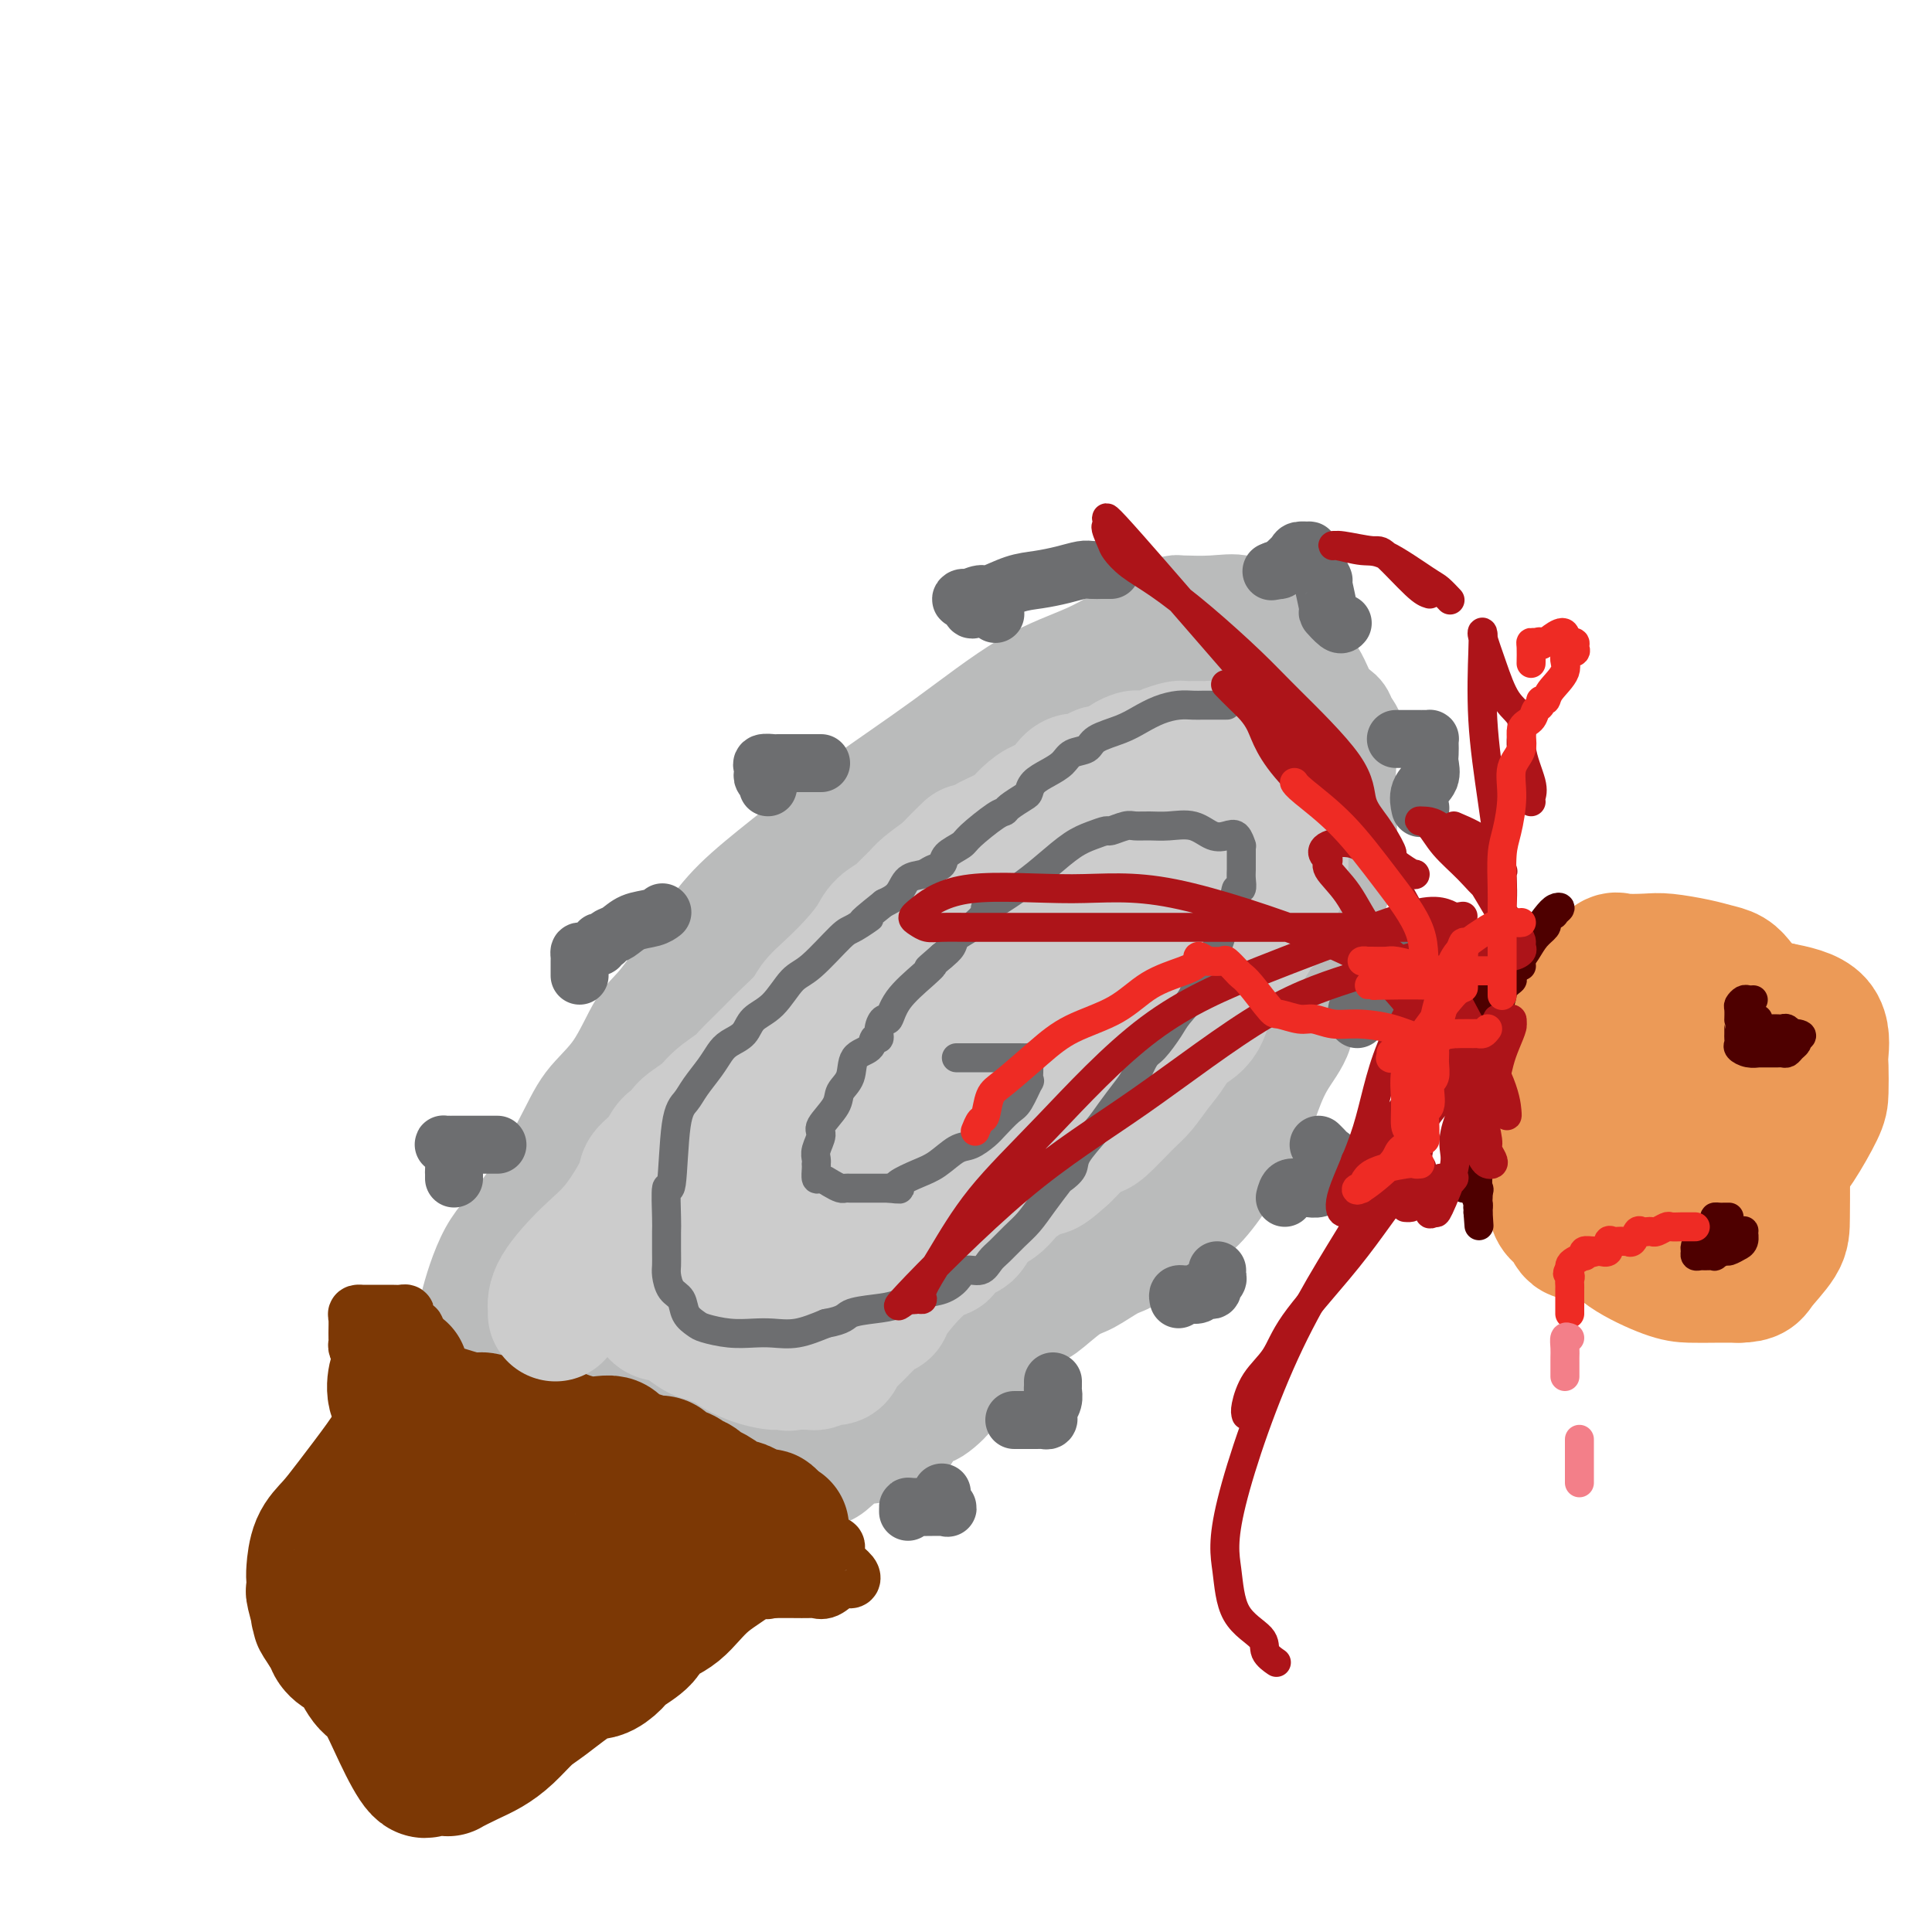 <svg viewBox='0 0 400 400' version='1.1' xmlns='http://www.w3.org/2000/svg' xmlns:xlink='http://www.w3.org/1999/xlink'><g fill='none' stroke='#BABBBB' stroke-width='20' stroke-linecap='round' stroke-linejoin='round'><path d='M97,273c0.080,-0.481 0.159,-0.961 0,-1c-0.159,-0.039 -0.558,0.364 0,-2c0.558,-2.364 2.073,-7.495 4,-11c1.927,-3.505 4.266,-5.383 7,-9c2.734,-3.617 5.865,-8.973 8,-13c2.135,-4.027 3.276,-6.725 5,-9c1.724,-2.275 4.031,-4.128 6,-7c1.969,-2.872 3.599,-6.764 5,-9c1.401,-2.236 2.571,-2.816 5,-6c2.429,-3.184 6.115,-8.971 9,-13c2.885,-4.029 4.969,-6.300 8,-9c3.031,-2.700 7.010,-5.831 11,-9c3.990,-3.169 7.991,-6.378 13,-10c5.009,-3.622 11.028,-7.657 17,-12c5.972,-4.343 11.899,-8.995 17,-12c5.101,-3.005 9.377,-4.364 13,-6c3.623,-1.636 6.593,-3.549 9,-5c2.407,-1.451 4.252,-2.442 5,-3c0.748,-0.558 0.400,-0.685 1,-1c0.600,-0.315 2.149,-0.819 3,-1c0.851,-0.181 1.006,-0.040 1,0c-0.006,0.040 -0.171,-0.022 1,0c1.171,0.022 3.677,0.127 6,0c2.323,-0.127 4.461,-0.487 6,0c1.539,0.487 2.479,1.821 5,4c2.521,2.179 6.624,5.203 9,8c2.376,2.797 3.024,5.369 4,7c0.976,1.631 2.279,2.323 3,3c0.721,0.677 0.861,1.338 1,2'/><path d='M279,149c3.404,4.349 0.915,3.223 0,3c-0.915,-0.223 -0.255,0.458 0,2c0.255,1.542 0.106,3.945 0,6c-0.106,2.055 -0.169,3.761 0,7c0.169,3.239 0.570,8.009 0,12c-0.570,3.991 -2.113,7.201 -3,10c-0.887,2.799 -1.120,5.187 -2,8c-0.880,2.813 -2.408,6.052 -3,9c-0.592,2.948 -0.250,5.604 -1,8c-0.750,2.396 -2.593,4.531 -4,7c-1.407,2.469 -2.379,5.270 -3,7c-0.621,1.730 -0.892,2.389 -2,4c-1.108,1.611 -3.053,4.176 -4,6c-0.947,1.824 -0.897,2.909 -2,5c-1.103,2.091 -3.360,5.188 -5,7c-1.640,1.812 -2.662,2.338 -4,3c-1.338,0.662 -2.992,1.459 -5,3c-2.008,1.541 -4.369,3.825 -6,5c-1.631,1.175 -2.530,1.241 -4,2c-1.470,0.759 -3.511,2.210 -5,3c-1.489,0.790 -2.428,0.917 -4,2c-1.572,1.083 -3.778,3.120 -5,4c-1.222,0.880 -1.459,0.602 -2,1c-0.541,0.398 -1.387,1.473 -2,2c-0.613,0.527 -0.994,0.505 -2,1c-1.006,0.495 -2.637,1.505 -3,2c-0.363,0.495 0.542,0.473 0,1c-0.542,0.527 -2.531,1.603 -4,3c-1.469,1.397 -2.420,3.113 -3,4c-0.580,0.887 -0.790,0.943 -1,1'/><path d='M200,287c-9.047,7.309 -4.165,3.580 -3,3c1.165,-0.580 -1.389,1.988 -3,3c-1.611,1.012 -2.280,0.469 -3,1c-0.720,0.531 -1.493,2.135 -2,3c-0.507,0.865 -0.750,0.989 -1,1c-0.250,0.011 -0.507,-0.092 -1,0c-0.493,0.092 -1.222,0.378 -2,1c-0.778,0.622 -1.606,1.578 -3,2c-1.394,0.422 -3.353,0.309 -5,1c-1.647,0.691 -2.982,2.186 -4,3c-1.018,0.814 -1.719,0.947 -2,1c-0.281,0.053 -0.140,0.027 0,0'/></g>
<g fill='none' stroke='#BABBBB' stroke-width='28' stroke-linecap='round' stroke-linejoin='round'><path d='M110,280c0.786,0.183 1.573,0.366 3,1c1.427,0.634 3.495,1.718 5,2c1.505,0.282 2.446,-0.237 4,0c1.554,0.237 3.722,1.229 5,2c1.278,0.771 1.668,1.320 3,2c1.332,0.680 3.607,1.493 5,2c1.393,0.507 1.903,0.710 3,1c1.097,0.290 2.780,0.666 4,1c1.220,0.334 1.975,0.626 3,1c1.025,0.374 2.320,0.832 3,1c0.680,0.168 0.747,0.048 1,0c0.253,-0.048 0.694,-0.022 1,0c0.306,0.022 0.478,0.040 1,0c0.522,-0.040 1.395,-0.140 2,0c0.605,0.140 0.941,0.519 2,0c1.059,-0.519 2.842,-1.934 5,-3c2.158,-1.066 4.692,-1.781 7,-3c2.308,-1.219 4.389,-2.941 6,-4c1.611,-1.059 2.751,-1.456 4,-2c1.249,-0.544 2.605,-1.237 4,-2c1.395,-0.763 2.827,-1.596 4,-2c1.173,-0.404 2.085,-0.378 3,-1c0.915,-0.622 1.833,-1.892 3,-3c1.167,-1.108 2.584,-2.054 4,-3'/><path d='M195,270c6.794,-3.975 3.781,-2.412 3,-2c-0.781,0.412 0.672,-0.328 2,-1c1.328,-0.672 2.533,-1.275 3,-2c0.467,-0.725 0.198,-1.573 1,-2c0.802,-0.427 2.676,-0.435 4,-1c1.324,-0.565 2.099,-1.689 3,-3c0.901,-1.311 1.928,-2.809 3,-4c1.072,-1.191 2.191,-2.075 3,-3c0.809,-0.925 1.309,-1.890 2,-3c0.691,-1.110 1.572,-2.366 2,-3c0.428,-0.634 0.404,-0.646 2,-2c1.596,-1.354 4.813,-4.051 7,-6c2.187,-1.949 3.346,-3.149 5,-5c1.654,-1.851 3.805,-4.353 5,-6c1.195,-1.647 1.434,-2.439 2,-3c0.566,-0.561 1.457,-0.890 2,-2c0.543,-1.110 0.737,-3.001 1,-4c0.263,-0.999 0.595,-1.106 1,-3c0.405,-1.894 0.883,-5.576 1,-8c0.117,-2.424 -0.127,-3.588 0,-5c0.127,-1.412 0.626,-3.070 1,-5c0.374,-1.930 0.625,-4.133 1,-6c0.375,-1.867 0.874,-3.399 1,-5c0.126,-1.601 -0.121,-3.273 0,-5c0.121,-1.727 0.611,-3.510 1,-6c0.389,-2.490 0.679,-5.689 1,-8c0.321,-2.311 0.674,-3.735 1,-5c0.326,-1.265 0.623,-2.370 1,-4c0.377,-1.630 0.832,-3.785 1,-5c0.168,-1.215 0.048,-1.490 0,-2c-0.048,-0.510 -0.024,-1.255 0,-2'/><path d='M255,149c1.703,-11.231 0.459,-2.807 0,0c-0.459,2.807 -0.134,-0.002 0,-1c0.134,-0.998 0.077,-0.186 -1,0c-1.077,0.186 -3.172,-0.256 -6,0c-2.828,0.256 -6.388,1.209 -11,2c-4.612,0.791 -10.275,1.420 -15,3c-4.725,1.580 -8.510,4.111 -11,5c-2.490,0.889 -3.683,0.135 -7,2c-3.317,1.865 -8.756,6.347 -13,10c-4.244,3.653 -7.293,6.475 -9,9c-1.707,2.525 -2.073,4.752 -5,8c-2.927,3.248 -8.415,7.517 -11,10c-2.585,2.483 -2.267,3.181 -3,4c-0.733,0.819 -2.517,1.758 -4,3c-1.483,1.242 -2.665,2.786 -4,4c-1.335,1.214 -2.823,2.099 -4,3c-1.177,0.901 -2.044,1.817 -3,3c-0.956,1.183 -2.000,2.634 -3,4c-1.000,1.366 -1.955,2.646 -3,4c-1.045,1.354 -2.178,2.782 -3,4c-0.822,1.218 -1.332,2.226 -2,3c-0.668,0.774 -1.493,1.312 -2,2c-0.507,0.688 -0.697,1.524 -2,3c-1.303,1.476 -3.719,3.592 -5,5c-1.281,1.408 -1.426,2.106 -2,3c-0.574,0.894 -1.577,1.982 -2,3c-0.423,1.018 -0.268,1.966 -1,3c-0.732,1.034 -2.352,2.152 -3,3c-0.648,0.848 -0.324,1.424 0,2'/><path d='M120,253c-4.498,6.515 -1.743,3.304 -1,2c0.743,-1.304 -0.526,-0.701 -1,0c-0.474,0.701 -0.152,1.498 0,2c0.152,0.502 0.134,0.707 0,1c-0.134,0.293 -0.383,0.674 0,1c0.383,0.326 1.399,0.599 2,1c0.601,0.401 0.789,0.931 1,1c0.211,0.069 0.446,-0.325 1,0c0.554,0.325 1.427,1.367 2,2c0.573,0.633 0.845,0.857 1,1c0.155,0.143 0.191,0.206 1,1c0.809,0.794 2.389,2.318 4,3c1.611,0.682 3.251,0.522 6,1c2.749,0.478 6.605,1.595 9,2c2.395,0.405 3.328,0.098 4,0c0.672,-0.098 1.081,0.012 2,0c0.919,-0.012 2.347,-0.148 4,0c1.653,0.148 3.531,0.579 5,0c1.469,-0.579 2.531,-2.168 4,-4c1.469,-1.832 3.346,-3.906 5,-6c1.654,-2.094 3.084,-4.207 4,-6c0.916,-1.793 1.318,-3.264 2,-4c0.682,-0.736 1.645,-0.737 2,-1c0.355,-0.263 0.101,-0.790 0,-1c-0.101,-0.210 -0.051,-0.105 0,0'/><path d='M177,249c2.843,-3.403 1.452,-0.912 1,0c-0.452,0.912 0.035,0.244 1,0c0.965,-0.244 2.406,-0.064 3,0c0.594,0.064 0.340,0.013 1,0c0.660,-0.013 2.233,0.011 3,0c0.767,-0.011 0.729,-0.059 1,0c0.271,0.059 0.850,0.223 1,0c0.150,-0.223 -0.130,-0.833 0,-1c0.130,-0.167 0.668,0.111 1,0c0.332,-0.111 0.456,-0.610 1,-1c0.544,-0.390 1.506,-0.670 2,-1c0.494,-0.330 0.518,-0.709 1,-1c0.482,-0.291 1.422,-0.494 2,-1c0.578,-0.506 0.793,-1.313 1,-2c0.207,-0.687 0.406,-1.253 1,-2c0.594,-0.747 1.583,-1.677 3,-3c1.417,-1.323 3.262,-3.041 4,-4c0.738,-0.959 0.369,-1.161 1,-2c0.631,-0.839 2.263,-2.315 3,-3c0.737,-0.685 0.580,-0.579 1,-1c0.420,-0.421 1.418,-1.371 2,-2c0.582,-0.629 0.748,-0.938 1,-1c0.252,-0.062 0.588,0.123 1,0c0.412,-0.123 0.899,-0.553 1,-1c0.101,-0.447 -0.183,-0.910 0,-1c0.183,-0.090 0.832,0.192 1,0c0.168,-0.192 -0.147,-0.859 0,-1c0.147,-0.141 0.756,0.246 1,0c0.244,-0.246 0.122,-1.123 0,-2'/><path d='M216,219c3.190,-3.773 0.664,-0.704 0,0c-0.664,0.704 0.533,-0.957 1,-2c0.467,-1.043 0.205,-1.468 0,-2c-0.205,-0.532 -0.353,-1.170 0,-2c0.353,-0.830 1.208,-1.853 2,-3c0.792,-1.147 1.521,-2.420 2,-4c0.479,-1.580 0.706,-3.469 1,-5c0.294,-1.531 0.653,-2.704 1,-4c0.347,-1.296 0.682,-2.714 1,-4c0.318,-1.286 0.620,-2.438 1,-3c0.380,-0.562 0.837,-0.533 1,-1c0.163,-0.467 0.033,-1.430 0,-2c-0.033,-0.570 0.031,-0.746 0,-1c-0.031,-0.254 -0.158,-0.585 0,-1c0.158,-0.415 0.602,-0.912 1,-1c0.398,-0.088 0.751,0.235 1,0c0.249,-0.235 0.395,-1.028 0,-1c-0.395,0.028 -1.330,0.876 -2,1c-0.670,0.124 -1.074,-0.477 -3,1c-1.926,1.477 -5.372,5.031 -8,8c-2.628,2.969 -4.436,5.352 -7,8c-2.564,2.648 -5.883,5.559 -8,8c-2.117,2.441 -3.034,4.412 -4,6c-0.966,1.588 -1.983,2.794 -3,4'/><path d='M193,219c-5.332,5.893 -1.663,3.126 -1,3c0.663,-0.126 -1.679,2.388 -3,4c-1.321,1.612 -1.621,2.322 -2,4c-0.379,1.678 -0.835,4.322 -2,7c-1.165,2.678 -3.037,5.388 -5,8c-1.963,2.612 -4.017,5.124 -6,8c-1.983,2.876 -3.895,6.115 -5,8c-1.105,1.885 -1.402,2.417 -2,3c-0.598,0.583 -1.498,1.218 -2,2c-0.502,0.782 -0.607,1.710 -1,2c-0.393,0.290 -1.074,-0.059 -2,0c-0.926,0.059 -2.097,0.524 -3,1c-0.903,0.476 -1.538,0.962 -2,1c-0.462,0.038 -0.751,-0.371 -1,0c-0.249,0.371 -0.458,1.523 -1,2c-0.542,0.477 -1.417,0.281 -2,0c-0.583,-0.281 -0.874,-0.646 -1,-1c-0.126,-0.354 -0.085,-0.697 0,-2c0.085,-1.303 0.216,-3.565 0,-6c-0.216,-2.435 -0.780,-5.044 -1,-8c-0.220,-2.956 -0.098,-6.259 0,-9c0.098,-2.741 0.171,-4.920 0,-7c-0.171,-2.080 -0.586,-4.060 0,-6c0.586,-1.940 2.174,-3.840 3,-5c0.826,-1.160 0.890,-1.579 1,-2c0.110,-0.421 0.267,-0.845 1,-2c0.733,-1.155 2.044,-3.042 3,-4c0.956,-0.958 1.559,-0.988 3,-2c1.441,-1.012 3.721,-3.006 6,-5'/><path d='M168,213c3.810,-3.856 4.834,-3.496 6,-4c1.166,-0.504 2.475,-1.871 4,-3c1.525,-1.129 3.267,-2.021 5,-3c1.733,-0.979 3.457,-2.046 5,-3c1.543,-0.954 2.904,-1.796 5,-3c2.096,-1.204 4.928,-2.771 7,-4c2.072,-1.229 3.383,-2.119 5,-3c1.617,-0.881 3.540,-1.751 5,-3c1.460,-1.249 2.456,-2.876 4,-4c1.544,-1.124 3.636,-1.745 5,-3c1.364,-1.255 2.000,-3.144 3,-4c1.000,-0.856 2.363,-0.680 3,-1c0.637,-0.320 0.548,-1.138 1,-2c0.452,-0.862 1.446,-1.769 2,-2c0.554,-0.231 0.668,0.213 1,0c0.332,-0.213 0.880,-1.081 1,-1c0.120,0.081 -0.189,1.113 -1,3c-0.811,1.887 -2.124,4.628 -4,8c-1.876,3.372 -4.315,7.376 -7,11c-2.685,3.624 -5.617,6.869 -8,10c-2.383,3.131 -4.217,6.147 -6,9c-1.783,2.853 -3.517,5.544 -5,8c-1.483,2.456 -2.717,4.679 -4,6c-1.283,1.321 -2.615,1.740 -4,3c-1.385,1.260 -2.824,3.360 -4,5c-1.176,1.640 -2.088,2.820 -3,4'/><path d='M184,237c-5.665,7.746 -2.828,4.612 -2,4c0.828,-0.612 -0.353,1.298 -1,2c-0.647,0.702 -0.759,0.196 -1,0c-0.241,-0.196 -0.612,-0.080 -1,0c-0.388,0.080 -0.792,0.126 -1,0c-0.208,-0.126 -0.221,-0.423 -1,0c-0.779,0.423 -2.326,1.565 -3,2c-0.674,0.435 -0.475,0.163 -1,0c-0.525,-0.163 -1.774,-0.217 -3,0c-1.226,0.217 -2.429,0.706 -5,1c-2.571,0.294 -6.509,0.394 -9,1c-2.491,0.606 -3.535,1.720 -5,2c-1.465,0.280 -3.351,-0.273 -5,0c-1.649,0.273 -3.061,1.371 -4,2c-0.939,0.629 -1.404,0.788 -2,1c-0.596,0.212 -1.323,0.476 -2,1c-0.677,0.524 -1.306,1.307 -2,2c-0.694,0.693 -1.454,1.296 -3,3c-1.546,1.704 -3.878,4.509 -5,6c-1.122,1.491 -1.036,1.667 -1,2c0.036,0.333 0.020,0.821 0,1c-0.020,0.179 -0.044,0.048 1,0c1.044,-0.048 3.155,-0.014 4,0c0.845,0.014 0.422,0.007 0,0'/><path d='M166,255c0.000,0.000 0.100,0.100 0.1,0.1'/></g>
<g fill='none' stroke='#7C3805' stroke-width='28' stroke-linecap='round' stroke-linejoin='round'><path d='M83,284c-0.358,0.027 -0.717,0.053 -1,1c-0.283,0.947 -0.492,2.813 0,4c0.492,1.187 1.683,1.695 3,2c1.317,0.305 2.761,0.406 5,1c2.239,0.594 5.275,1.681 7,2c1.725,0.319 2.140,-0.131 3,0c0.860,0.131 2.163,0.841 4,1c1.837,0.159 4.206,-0.233 6,0c1.794,0.233 3.012,1.091 5,2c1.988,0.909 4.746,1.869 7,2c2.254,0.131 4.003,-0.567 5,0c0.997,0.567 1.241,2.400 2,3c0.759,0.600 2.034,-0.032 3,0c0.966,0.032 1.623,0.730 2,1c0.377,0.270 0.473,0.114 1,0c0.527,-0.114 1.485,-0.184 2,0c0.515,0.184 0.589,0.621 1,1c0.411,0.379 1.161,0.698 2,1c0.839,0.302 1.767,0.587 2,1c0.233,0.413 -0.228,0.954 0,1c0.228,0.046 1.145,-0.404 2,0c0.855,0.404 1.646,1.663 2,2c0.354,0.337 0.269,-0.247 1,0c0.731,0.247 2.278,1.324 3,2c0.722,0.676 0.617,0.951 1,1c0.383,0.049 1.252,-0.128 2,0c0.748,0.128 1.376,0.560 2,1c0.624,0.440 1.245,0.888 2,1c0.755,0.112 1.644,-0.111 2,0c0.356,0.111 0.178,0.555 0,1'/><path d='M159,315c5.144,2.472 2.005,0.654 0,1c-2.005,0.346 -2.877,2.858 -5,5c-2.123,2.142 -5.497,3.915 -8,6c-2.503,2.085 -4.136,4.484 -6,6c-1.864,1.516 -3.958,2.151 -5,3c-1.042,0.849 -1.030,1.911 -2,3c-0.970,1.089 -2.920,2.203 -4,3c-1.080,0.797 -1.289,1.275 -2,2c-0.711,0.725 -1.926,1.695 -3,2c-1.074,0.305 -2.009,-0.056 -4,1c-1.991,1.056 -5.038,3.528 -7,5c-1.962,1.472 -2.838,1.943 -4,3c-1.162,1.057 -2.608,2.700 -4,4c-1.392,1.300 -2.730,2.257 -4,3c-1.270,0.743 -2.473,1.271 -4,2c-1.527,0.729 -3.379,1.660 -4,2c-0.621,0.340 -0.011,0.090 0,0c0.011,-0.090 -0.576,-0.019 -1,0c-0.424,0.019 -0.686,-0.014 -1,0c-0.314,0.014 -0.682,0.074 -1,0c-0.318,-0.074 -0.588,-0.281 -1,0c-0.412,0.281 -0.968,1.052 -2,0c-1.032,-1.052 -2.541,-3.927 -4,-7c-1.459,-3.073 -2.868,-6.346 -4,-8c-1.132,-1.654 -1.987,-1.690 -3,-3c-1.013,-1.310 -2.183,-3.892 -3,-5c-0.817,-1.108 -1.281,-0.740 -2,-1c-0.719,-0.260 -1.694,-1.147 -2,-2c-0.306,-0.853 0.055,-1.672 0,-2c-0.055,-0.328 -0.528,-0.164 -1,0'/><path d='M68,338c-3.101,-4.646 -1.353,-2.262 -1,-2c0.353,0.262 -0.690,-1.597 -1,-2c-0.310,-0.403 0.113,0.649 0,0c-0.113,-0.649 -0.761,-2.999 -1,-4c-0.239,-1.001 -0.069,-0.655 0,-1c0.069,-0.345 0.039,-1.383 0,-2c-0.039,-0.617 -0.085,-0.815 0,-2c0.085,-1.185 0.301,-3.357 1,-5c0.699,-1.643 1.880,-2.755 3,-4c1.120,-1.245 2.181,-2.621 4,-5c1.819,-2.379 4.398,-5.762 6,-8c1.602,-2.238 2.226,-3.332 3,-4c0.774,-0.668 1.698,-0.912 2,-1c0.302,-0.088 -0.020,-0.020 0,0c0.020,0.020 0.380,-0.006 1,0c0.620,0.006 1.499,0.046 2,0c0.501,-0.046 0.624,-0.178 1,0c0.376,0.178 1.005,0.667 2,2c0.995,1.333 2.356,3.512 3,6c0.644,2.488 0.571,5.287 1,8c0.429,2.713 1.359,5.340 2,8c0.641,2.660 0.994,5.354 1,7c0.006,1.646 -0.334,2.246 0,3c0.334,0.754 1.341,1.663 2,2c0.659,0.337 0.971,0.101 1,0c0.029,-0.101 -0.223,-0.066 0,0c0.223,0.066 0.921,0.162 0,1c-0.921,0.838 -3.460,2.419 -6,4'/><path d='M94,339c-1.890,1.722 -4.114,3.526 -6,4c-1.886,0.474 -3.434,-0.381 -4,0c-0.566,0.381 -0.152,1.997 0,2c0.152,0.003 0.041,-1.608 0,-3c-0.041,-1.392 -0.011,-2.565 0,-4c0.011,-1.435 0.003,-3.133 0,-5c-0.003,-1.867 -0.001,-3.902 0,-5c0.001,-1.098 0.000,-1.260 0,-2c-0.000,-0.740 -0.000,-2.057 0,-3c0.000,-0.943 0.001,-1.510 0,-2c-0.001,-0.490 -0.002,-0.902 0,-1c0.002,-0.098 0.007,0.117 0,0c-0.007,-0.117 -0.026,-0.567 0,-1c0.026,-0.433 0.099,-0.848 0,-1c-0.099,-0.152 -0.368,-0.041 0,0c0.368,0.041 1.373,0.011 2,0c0.627,-0.011 0.876,-0.003 2,0c1.124,0.003 3.125,0.001 5,0c1.875,-0.001 3.625,-0.000 6,0c2.375,0.000 5.374,-0.000 8,0c2.626,0.000 4.877,0.000 7,0c2.123,-0.000 4.117,-0.001 6,0c1.883,0.001 3.654,0.003 5,0c1.346,-0.003 2.268,-0.011 3,0c0.732,0.011 1.274,0.041 2,0c0.726,-0.041 1.636,-0.155 2,0c0.364,0.155 0.182,0.577 0,1'/><path d='M132,319c7.095,0.712 1.834,1.992 0,3c-1.834,1.008 -0.241,1.743 -1,3c-0.759,1.257 -3.870,3.034 -6,4c-2.130,0.966 -3.278,1.120 -5,2c-1.722,0.880 -4.017,2.484 -6,3c-1.983,0.516 -3.655,-0.058 -5,0c-1.345,0.058 -2.362,0.746 -3,1c-0.638,0.254 -0.897,0.072 -1,0c-0.103,-0.072 -0.052,-0.036 0,0'/></g>
<g fill='none' stroke='#7C3805' stroke-width='12' stroke-linecap='round' stroke-linejoin='round'><path d='M88,281c-0.022,-0.326 -0.043,-0.652 0,-1c0.043,-0.348 0.151,-0.719 0,-1c-0.151,-0.281 -0.561,-0.471 -1,-1c-0.439,-0.529 -0.906,-1.399 -1,-2c-0.094,-0.601 0.186,-0.935 0,-1c-0.186,-0.065 -0.837,0.140 -1,0c-0.163,-0.140 0.160,-0.626 0,-1c-0.160,-0.374 -0.805,-0.636 -1,-1c-0.195,-0.364 0.060,-0.830 0,-1c-0.060,-0.170 -0.436,-0.046 -1,0c-0.564,0.046 -1.318,0.012 -2,0c-0.682,-0.012 -1.292,-0.003 -2,0c-0.708,0.003 -1.514,0.001 -2,0c-0.486,-0.001 -0.652,0.001 -1,0c-0.348,-0.001 -0.878,-0.005 -1,0c-0.122,0.005 0.164,0.019 0,0c-0.164,-0.019 -0.777,-0.069 -1,0c-0.223,0.069 -0.057,0.259 0,1c0.057,0.741 0.005,2.034 0,3c-0.005,0.966 0.037,1.606 0,2c-0.037,0.394 -0.153,0.541 0,1c0.153,0.459 0.577,1.229 1,2'/><path d='M75,281c0.056,1.397 -0.302,0.388 0,0c0.302,-0.388 1.266,-0.156 2,0c0.734,0.156 1.238,0.235 3,1c1.762,0.765 4.783,2.218 7,3c2.217,0.782 3.632,0.895 5,1c1.368,0.105 2.689,0.201 4,1c1.311,0.799 2.611,2.300 4,3c1.389,0.700 2.867,0.599 4,1c1.133,0.401 1.919,1.303 3,2c1.081,0.697 2.455,1.189 4,2c1.545,0.811 3.259,1.940 5,3c1.741,1.060 3.507,2.052 6,3c2.493,0.948 5.711,1.851 8,3c2.289,1.149 3.649,2.543 5,3c1.351,0.457 2.694,-0.021 4,0c1.306,0.021 2.576,0.543 3,1c0.424,0.457 0.001,0.848 0,1c-0.001,0.152 0.420,0.065 1,0c0.580,-0.065 1.321,-0.109 2,0c0.679,0.109 1.297,0.369 2,1c0.703,0.631 1.490,1.632 2,2c0.510,0.368 0.742,0.102 1,0c0.258,-0.102 0.541,-0.041 1,0c0.459,0.041 1.093,0.064 2,0c0.907,-0.064 2.089,-0.213 3,0c0.911,0.213 1.553,0.788 2,1c0.447,0.212 0.699,0.061 1,0c0.301,-0.061 0.650,-0.030 1,0'/><path d='M160,313c4.046,1.397 1.662,1.890 1,2c-0.662,0.110 0.400,-0.163 1,0c0.600,0.163 0.740,0.764 1,1c0.260,0.236 0.641,0.109 1,0c0.359,-0.109 0.698,-0.201 1,0c0.302,0.201 0.568,0.694 1,1c0.432,0.306 1.030,0.425 2,1c0.970,0.575 2.312,1.606 3,2c0.688,0.394 0.722,0.150 1,0c0.278,-0.150 0.800,-0.206 1,0c0.200,0.206 0.079,0.672 0,1c-0.079,0.328 -0.117,0.517 0,1c0.117,0.483 0.390,1.261 1,2c0.610,0.739 1.557,1.438 2,2c0.443,0.562 0.382,0.988 0,1c-0.382,0.012 -1.083,-0.389 -2,0c-0.917,0.389 -2.049,1.568 -3,2c-0.951,0.432 -1.721,0.116 -2,0c-0.279,-0.116 -0.066,-0.031 -1,0c-0.934,0.031 -3.013,0.008 -4,0c-0.987,-0.008 -0.881,-0.002 -1,0c-0.119,0.002 -0.463,0.001 -1,0c-0.537,-0.001 -1.269,-0.000 -2,0'/><path d='M160,329c-2.429,0.464 -0.501,0.126 0,0c0.501,-0.126 -0.423,-0.038 -1,0c-0.577,0.038 -0.806,0.026 -1,0c-0.194,-0.026 -0.352,-0.066 -1,0c-0.648,0.066 -1.784,0.238 -2,0c-0.216,-0.238 0.488,-0.886 0,-1c-0.488,-0.114 -2.169,0.305 -3,0c-0.831,-0.305 -0.811,-1.336 -1,-2c-0.189,-0.664 -0.587,-0.961 -1,-1c-0.413,-0.039 -0.842,0.182 -1,0c-0.158,-0.182 -0.045,-0.766 0,-1c0.045,-0.234 0.023,-0.117 0,0'/></g>
<g fill='none' stroke='#6D6E70' stroke-width='12' stroke-linecap='round' stroke-linejoin='round'><path d='M188,313c0.002,-0.423 0.005,-0.845 0,-1c-0.005,-0.155 -0.016,-0.041 1,0c1.016,0.041 3.060,0.011 4,0c0.940,-0.011 0.775,-0.001 1,0c0.225,0.001 0.841,-0.006 1,0c0.159,0.006 -0.140,0.026 0,0c0.140,-0.026 0.717,-0.098 1,0c0.283,0.098 0.272,0.367 0,0c-0.272,-0.367 -0.804,-1.368 -1,-2c-0.196,-0.632 -0.056,-0.895 0,-1c0.056,-0.105 0.028,-0.053 0,0'/><path d='M210,294c0.364,-0.000 0.727,-0.000 1,0c0.273,0.000 0.455,0.001 1,0c0.545,-0.001 1.453,-0.003 2,0c0.547,0.003 0.734,0.013 1,0c0.266,-0.013 0.611,-0.048 1,0c0.389,0.048 0.822,0.178 1,0c0.178,-0.178 0.100,-0.663 0,-1c-0.100,-0.337 -0.223,-0.525 0,-1c0.223,-0.475 0.792,-1.238 1,-2c0.208,-0.762 0.056,-1.524 0,-2c-0.056,-0.476 -0.015,-0.667 0,-1c0.015,-0.333 0.004,-0.810 0,-1c-0.004,-0.190 -0.002,-0.095 0,0'/><path d='M244,269c-0.097,-0.425 -0.195,-0.850 0,-1c0.195,-0.150 0.682,-0.026 1,0c0.318,0.026 0.468,-0.045 1,0c0.532,0.045 1.448,0.205 2,0c0.552,-0.205 0.740,-0.776 1,-1c0.260,-0.224 0.591,-0.101 1,0c0.409,0.101 0.894,0.181 1,0c0.106,-0.181 -0.168,-0.623 0,-1c0.168,-0.377 0.777,-0.689 1,-1c0.223,-0.311 0.060,-0.622 0,-1c-0.060,-0.378 -0.017,-0.822 0,-1c0.017,-0.178 0.009,-0.089 0,0'/><path d='M266,248c0.222,-0.845 0.443,-1.689 1,-2c0.557,-0.311 1.449,-0.087 2,0c0.551,0.087 0.759,0.038 1,0c0.241,-0.038 0.513,-0.065 1,0c0.487,0.065 1.188,0.222 2,0c0.812,-0.222 1.735,-0.823 2,-1c0.265,-0.177 -0.128,0.069 0,0c0.128,-0.069 0.778,-0.452 1,-1c0.222,-0.548 0.017,-1.261 0,-2c-0.017,-0.739 0.153,-1.505 0,-2c-0.153,-0.495 -0.629,-0.720 -1,-1c-0.371,-0.280 -0.638,-0.614 -1,-1c-0.362,-0.386 -0.818,-0.825 -1,-1c-0.182,-0.175 -0.091,-0.088 0,0'/><path d='M281,211c-0.065,-0.932 -0.131,-1.864 0,-2c0.131,-0.136 0.458,0.524 1,0c0.542,-0.524 1.298,-2.231 2,-3c0.702,-0.769 1.351,-0.602 2,-1c0.649,-0.398 1.298,-1.363 2,-2c0.702,-0.637 1.458,-0.945 2,-1c0.542,-0.055 0.871,0.144 1,0c0.129,-0.144 0.059,-0.630 0,-1c-0.059,-0.370 -0.107,-0.625 0,-1c0.107,-0.375 0.368,-0.871 0,-1c-0.368,-0.129 -1.367,0.110 -2,0c-0.633,-0.110 -0.901,-0.568 -1,-1c-0.099,-0.432 -0.028,-0.838 0,-1c0.028,-0.162 0.014,-0.081 0,0'/><path d='M294,167c0.061,0.270 0.121,0.540 0,0c-0.121,-0.540 -0.425,-1.888 0,-3c0.425,-1.112 1.578,-1.986 2,-3c0.422,-1.014 0.114,-2.167 0,-3c-0.114,-0.833 -0.033,-1.348 0,-2c0.033,-0.652 0.017,-1.443 0,-2c-0.017,-0.557 -0.036,-0.881 0,-1c0.036,-0.119 0.126,-0.032 0,0c-0.126,0.032 -0.468,0.009 -1,0c-0.532,-0.009 -1.253,-0.002 -2,0c-0.747,0.002 -1.520,0.001 -2,0c-0.480,-0.001 -0.668,-0.000 -1,0c-0.332,0.000 -0.809,0.000 -1,0c-0.191,-0.000 -0.095,-0.000 0,0'/><path d='M278,129c-0.187,0.236 -0.375,0.471 -1,0c-0.625,-0.471 -1.688,-1.650 -2,-2c-0.312,-0.350 0.127,0.129 0,-1c-0.127,-1.129 -0.821,-3.864 -1,-5c-0.179,-1.136 0.158,-0.672 0,-1c-0.158,-0.328 -0.811,-1.447 -1,-2c-0.189,-0.553 0.086,-0.541 0,-1c-0.086,-0.459 -0.533,-1.389 -1,-2c-0.467,-0.611 -0.955,-0.903 -1,-1c-0.045,-0.097 0.353,0.002 0,0c-0.353,-0.002 -1.456,-0.106 -2,0c-0.544,0.106 -0.527,0.420 -1,1c-0.473,0.580 -1.435,1.425 -2,2c-0.565,0.575 -0.733,0.878 -1,1c-0.267,0.122 -0.634,0.061 -1,0'/><path d='M264,118c-1.333,0.500 -0.667,0.250 0,0'/><path d='M230,118c-0.360,0.002 -0.720,0.003 -1,0c-0.280,-0.003 -0.479,-0.012 -1,0c-0.521,0.012 -1.366,0.043 -2,0c-0.634,-0.043 -1.059,-0.161 -2,0c-0.941,0.161 -2.397,0.603 -4,1c-1.603,0.397 -3.354,0.751 -5,1c-1.646,0.249 -3.188,0.393 -5,1c-1.812,0.607 -3.894,1.677 -5,2c-1.106,0.323 -1.235,-0.102 -2,0c-0.765,0.102 -2.165,0.731 -3,1c-0.835,0.269 -1.106,0.177 -1,0c0.106,-0.177 0.588,-0.439 1,0c0.412,0.439 0.754,1.581 1,2c0.246,0.419 0.395,0.116 1,0c0.605,-0.116 1.665,-0.045 2,0c0.335,0.045 -0.054,0.064 0,0c0.054,-0.064 0.553,-0.209 1,0c0.447,0.209 0.842,0.774 1,1c0.158,0.226 0.079,0.113 0,0'/><path d='M170,158c-0.416,0.000 -0.832,0.000 -2,0c-1.168,-0.000 -3.088,-0.000 -4,0c-0.912,0.000 -0.817,0.000 -1,0c-0.183,-0.000 -0.645,-0.001 -1,0c-0.355,0.001 -0.603,0.003 -1,0c-0.397,-0.003 -0.943,-0.012 -1,0c-0.057,0.012 0.376,0.045 0,0c-0.376,-0.045 -1.561,-0.167 -2,0c-0.439,0.167 -0.132,0.623 0,1c0.132,0.377 0.088,0.676 0,1c-0.088,0.324 -0.219,0.675 0,1c0.219,0.325 0.790,0.626 1,1c0.210,0.374 0.060,0.821 0,1c-0.060,0.179 -0.030,0.089 0,0'/><path d='M137,189c0.126,-0.098 0.251,-0.195 0,0c-0.251,0.195 -0.879,0.683 -2,1c-1.121,0.317 -2.735,0.462 -4,1c-1.265,0.538 -2.181,1.469 -3,2c-0.819,0.531 -1.542,0.663 -2,1c-0.458,0.337 -0.651,0.879 -1,1c-0.349,0.121 -0.854,-0.179 -1,0c-0.146,0.179 0.066,0.836 0,1c-0.066,0.164 -0.410,-0.164 -1,0c-0.590,0.164 -1.426,0.821 -2,1c-0.574,0.179 -0.886,-0.120 -1,0c-0.114,0.120 -0.031,0.659 0,1c0.031,0.341 0.008,0.484 0,1c-0.008,0.516 -0.002,1.406 0,2c0.002,0.594 0.001,0.891 0,1c-0.001,0.109 -0.000,0.031 0,0c0.000,-0.031 0.000,-0.016 0,0'/><path d='M103,237c-0.441,-0.000 -0.882,-0.000 -1,0c-0.118,0.000 0.085,0.000 0,0c-0.085,-0.000 -0.460,-0.000 -1,0c-0.540,0.000 -1.245,0.000 -2,0c-0.755,-0.000 -1.560,-0.000 -2,0c-0.440,0.000 -0.514,0.000 -1,0c-0.486,-0.000 -1.385,-0.001 -2,0c-0.615,0.001 -0.947,0.002 -1,0c-0.053,-0.002 0.172,-0.009 0,0c-0.172,0.009 -0.740,0.034 -1,0c-0.260,-0.034 -0.213,-0.125 0,0c0.213,0.125 0.593,0.468 1,1c0.407,0.532 0.841,1.253 1,2c0.159,0.747 0.043,1.520 0,2c-0.043,0.480 -0.011,0.668 0,1c0.011,0.332 0.003,0.809 0,1c-0.003,0.191 -0.002,0.095 0,0'/></g>
<g fill='none' stroke='#CCCCCC' stroke-width='28' stroke-linecap='round' stroke-linejoin='round'><path d='M115,272c0.031,-0.149 0.062,-0.299 0,-1c-0.062,-0.701 -0.215,-1.955 1,-4c1.215,-2.045 3.800,-4.882 6,-7c2.200,-2.118 4.017,-3.517 6,-6c1.983,-2.483 4.132,-6.051 5,-8c0.868,-1.949 0.453,-2.279 1,-3c0.547,-0.721 2.054,-1.834 3,-3c0.946,-1.166 1.329,-2.384 2,-3c0.671,-0.616 1.629,-0.630 2,-1c0.371,-0.370 0.154,-1.096 1,-2c0.846,-0.904 2.754,-1.985 4,-3c1.246,-1.015 1.828,-1.962 3,-3c1.172,-1.038 2.933,-2.165 4,-3c1.067,-0.835 1.438,-1.377 2,-2c0.562,-0.623 1.313,-1.328 2,-2c0.687,-0.672 1.310,-1.310 2,-2c0.690,-0.690 1.446,-1.432 2,-2c0.554,-0.568 0.906,-0.962 2,-2c1.094,-1.038 2.930,-2.722 4,-4c1.070,-1.278 1.373,-2.152 2,-3c0.627,-0.848 1.576,-1.670 3,-3c1.424,-1.330 3.321,-3.166 5,-5c1.679,-1.834 3.139,-3.664 4,-5c0.861,-1.336 1.121,-2.177 2,-3c0.879,-0.823 2.376,-1.627 3,-2c0.624,-0.373 0.373,-0.317 1,-1c0.627,-0.683 2.130,-2.107 3,-3c0.870,-0.893 1.106,-1.255 2,-2c0.894,-0.745 2.447,-1.872 4,-3'/><path d='M196,181c9.003,-8.911 3.009,-3.189 1,-1c-2.009,2.189 -0.035,0.843 1,0c1.035,-0.843 1.130,-1.184 2,-2c0.870,-0.816 2.515,-2.107 4,-3c1.485,-0.893 2.809,-1.388 4,-2c1.191,-0.612 2.247,-1.342 3,-2c0.753,-0.658 1.202,-1.244 2,-2c0.798,-0.756 1.944,-1.684 3,-2c1.056,-0.316 2.023,-0.022 3,-1c0.977,-0.978 1.966,-3.227 3,-4c1.034,-0.773 2.115,-0.070 3,0c0.885,0.070 1.575,-0.493 2,-1c0.425,-0.507 0.584,-0.959 1,-1c0.416,-0.041 1.088,0.330 2,0c0.912,-0.330 2.063,-1.359 3,-2c0.937,-0.641 1.659,-0.893 2,-1c0.341,-0.107 0.300,-0.067 1,0c0.700,0.067 2.142,0.162 3,0c0.858,-0.162 1.133,-0.579 2,-1c0.867,-0.421 2.327,-0.845 3,-1c0.673,-0.155 0.561,-0.041 1,0c0.439,0.041 1.430,0.010 2,0c0.570,-0.010 0.717,0.000 1,0c0.283,-0.000 0.700,-0.011 1,0c0.300,0.011 0.482,0.045 1,0c0.518,-0.045 1.371,-0.170 2,0c0.629,0.170 1.035,0.633 2,1c0.965,0.367 2.491,0.637 3,1c0.509,0.363 0.003,0.818 0,1c-0.003,0.182 0.499,0.091 1,0'/><path d='M258,158c2.113,0.706 0.394,0.971 0,1c-0.394,0.029 0.537,-0.179 1,0c0.463,0.179 0.457,0.745 1,2c0.543,1.255 1.634,3.200 2,4c0.366,0.800 0.007,0.457 0,1c-0.007,0.543 0.337,1.973 1,3c0.663,1.027 1.643,1.653 2,2c0.357,0.347 0.089,0.416 0,1c-0.089,0.584 0.001,1.684 0,2c-0.001,0.316 -0.093,-0.153 0,1c0.093,1.153 0.372,3.926 0,6c-0.372,2.074 -1.396,3.449 -2,5c-0.604,1.551 -0.787,3.279 -1,4c-0.213,0.721 -0.456,0.435 -1,1c-0.544,0.565 -1.389,1.982 -2,3c-0.611,1.018 -0.986,1.637 -2,3c-1.014,1.363 -2.665,3.470 -4,5c-1.335,1.530 -2.352,2.484 -3,4c-0.648,1.516 -0.925,3.593 -2,5c-1.075,1.407 -2.946,2.145 -4,3c-1.054,0.855 -1.291,1.827 -2,3c-0.709,1.173 -1.890,2.547 -3,4c-1.110,1.453 -2.151,2.985 -3,4c-0.849,1.015 -1.508,1.514 -3,3c-1.492,1.486 -3.817,3.959 -5,5c-1.183,1.041 -1.224,0.650 -2,1c-0.776,0.350 -2.286,1.440 -3,2c-0.714,0.560 -0.633,0.588 -1,1c-0.367,0.412 -1.184,1.206 -2,2'/><path d='M220,239c-5.097,4.689 -3.841,2.412 -4,2c-0.159,-0.412 -1.733,1.041 -3,2c-1.267,0.959 -2.226,1.424 -3,2c-0.774,0.576 -1.363,1.263 -2,2c-0.637,0.737 -1.324,1.526 -2,2c-0.676,0.474 -1.342,0.635 -2,1c-0.658,0.365 -1.308,0.934 -2,2c-0.692,1.066 -1.426,2.629 -2,3c-0.574,0.371 -0.989,-0.449 -2,0c-1.011,0.449 -2.618,2.165 -3,3c-0.382,0.835 0.462,0.787 0,1c-0.462,0.213 -2.228,0.688 -3,1c-0.772,0.312 -0.550,0.461 -1,1c-0.450,0.539 -1.573,1.467 -3,3c-1.427,1.533 -3.158,3.669 -4,5c-0.842,1.331 -0.795,1.855 -1,2c-0.205,0.145 -0.661,-0.089 -1,0c-0.339,0.089 -0.562,0.501 -1,1c-0.438,0.499 -1.090,1.085 -2,2c-0.910,0.915 -2.079,2.158 -3,3c-0.921,0.842 -1.596,1.283 -2,2c-0.404,0.717 -0.539,1.709 -1,2c-0.461,0.291 -1.250,-0.118 -2,0c-0.750,0.118 -1.462,0.764 -2,1c-0.538,0.236 -0.904,0.063 -1,0c-0.096,-0.063 0.077,-0.017 0,0c-0.077,0.017 -0.405,0.005 -1,0c-0.595,-0.005 -1.456,-0.001 -2,0c-0.544,0.001 -0.772,0.001 -1,0'/><path d='M164,282c-1.518,0.463 -0.313,0.122 0,0c0.313,-0.122 -0.267,-0.025 -1,0c-0.733,0.025 -1.620,-0.021 -2,0c-0.380,0.021 -0.255,0.108 -1,0c-0.745,-0.108 -2.361,-0.411 -4,-1c-1.639,-0.589 -3.302,-1.463 -4,-2c-0.698,-0.537 -0.430,-0.738 -1,-1c-0.570,-0.262 -1.976,-0.586 -3,-1c-1.024,-0.414 -1.664,-0.919 -2,-1c-0.336,-0.081 -0.368,0.264 -1,0c-0.632,-0.264 -1.864,-1.135 -3,-2c-1.136,-0.865 -2.177,-1.725 -3,-2c-0.823,-0.275 -1.430,0.035 -2,0c-0.570,-0.035 -1.103,-0.414 -1,-1c0.103,-0.586 0.843,-1.380 1,-2c0.157,-0.620 -0.268,-1.067 0,-1c0.268,0.067 1.229,0.647 3,0c1.771,-0.647 4.353,-2.522 6,-4c1.647,-1.478 2.359,-2.560 4,-4c1.641,-1.440 4.212,-3.237 6,-5c1.788,-1.763 2.795,-3.492 4,-5c1.205,-1.508 2.609,-2.793 4,-4c1.391,-1.207 2.771,-2.334 4,-4c1.229,-1.666 2.309,-3.869 3,-5c0.691,-1.131 0.994,-1.189 2,-2c1.006,-0.811 2.716,-2.375 4,-4c1.284,-1.625 2.142,-3.313 3,-5'/><path d='M180,226c3.947,-4.740 1.813,-2.090 2,-2c0.187,0.090 2.695,-2.380 4,-4c1.305,-1.620 1.406,-2.391 2,-3c0.594,-0.609 1.681,-1.057 3,-2c1.319,-0.943 2.869,-2.381 4,-4c1.131,-1.619 1.844,-3.420 3,-5c1.156,-1.580 2.754,-2.938 4,-4c1.246,-1.062 2.138,-1.827 3,-3c0.862,-1.173 1.693,-2.753 3,-4c1.307,-1.247 3.090,-2.161 4,-3c0.910,-0.839 0.948,-1.602 1,-2c0.052,-0.398 0.117,-0.432 1,-1c0.883,-0.568 2.585,-1.672 3,-2c0.415,-0.328 -0.456,0.119 0,0c0.456,-0.119 2.239,-0.803 3,-1c0.761,-0.197 0.499,0.091 1,0c0.501,-0.091 1.764,-0.563 3,-1c1.236,-0.437 2.443,-0.838 4,-1c1.557,-0.162 3.464,-0.084 5,0c1.536,0.084 2.702,0.175 4,0c1.298,-0.175 2.726,-0.614 3,0c0.274,0.614 -0.608,2.282 0,3c0.608,0.718 2.707,0.485 0,4c-2.707,3.515 -10.220,10.777 -15,15c-4.780,4.223 -6.825,5.406 -9,7c-2.175,1.594 -4.478,3.598 -6,5c-1.522,1.402 -2.261,2.201 -3,3'/><path d='M207,221c-5.475,5.290 -2.663,3.517 -2,3c0.663,-0.517 -0.824,0.224 -2,1c-1.176,0.776 -2.043,1.589 -3,3c-0.957,1.411 -2.006,3.420 -3,5c-0.994,1.580 -1.934,2.729 -3,4c-1.066,1.271 -2.258,2.662 -3,4c-0.742,1.338 -1.032,2.623 -2,4c-0.968,1.377 -2.613,2.845 -4,4c-1.387,1.155 -2.516,1.996 -3,3c-0.484,1.004 -0.322,2.172 -1,3c-0.678,0.828 -2.196,1.317 -3,2c-0.804,0.683 -0.895,1.560 -1,2c-0.105,0.440 -0.224,0.444 -1,1c-0.776,0.556 -2.208,1.665 -3,2c-0.792,0.335 -0.944,-0.102 -1,0c-0.056,0.102 -0.016,0.743 0,1c0.016,0.257 0.008,0.128 0,0'/></g>
<g fill='none' stroke='#6D6E70' stroke-width='6' stroke-linecap='round' stroke-linejoin='round'><path d='M254,146c-0.470,0.000 -0.940,0.000 -1,0c-0.060,-0.000 0.291,-0.001 0,0c-0.291,0.001 -1.224,0.002 -2,0c-0.776,-0.002 -1.393,-0.009 -2,0c-0.607,0.009 -1.203,0.033 -2,0c-0.797,-0.033 -1.797,-0.122 -3,0c-1.203,0.122 -2.611,0.456 -4,1c-1.389,0.544 -2.760,1.297 -4,2c-1.240,0.703 -2.348,1.357 -4,2c-1.652,0.643 -3.849,1.274 -5,2c-1.151,0.726 -1.257,1.545 -2,2c-0.743,0.455 -2.122,0.546 -3,1c-0.878,0.454 -1.256,1.273 -2,2c-0.744,0.727 -1.856,1.364 -3,2c-1.144,0.636 -2.320,1.270 -3,2c-0.680,0.730 -0.865,1.555 -1,2c-0.135,0.445 -0.222,0.511 -1,1c-0.778,0.489 -2.248,1.401 -3,2c-0.752,0.599 -0.787,0.884 -1,1c-0.213,0.116 -0.605,0.062 -2,1c-1.395,0.938 -3.791,2.867 -5,4c-1.209,1.133 -1.229,1.470 -2,2c-0.771,0.530 -2.294,1.254 -3,2c-0.706,0.746 -0.597,1.516 -1,2c-0.403,0.484 -1.318,0.682 -2,1c-0.682,0.318 -1.131,0.755 -2,1c-0.869,0.245 -2.157,0.297 -3,1c-0.843,0.703 -1.241,2.058 -2,3c-0.759,0.942 -1.880,1.471 -3,2'/><path d='M183,187c-7.331,5.826 -3.657,3.393 -3,3c0.657,-0.393 -1.702,1.256 -3,2c-1.298,0.744 -1.535,0.582 -3,2c-1.465,1.418 -4.159,4.414 -6,6c-1.841,1.586 -2.829,1.762 -4,3c-1.171,1.238 -2.527,3.538 -4,5c-1.473,1.462 -3.065,2.084 -4,3c-0.935,0.916 -1.213,2.125 -2,3c-0.787,0.875 -2.083,1.417 -3,2c-0.917,0.583 -1.454,1.206 -2,2c-0.546,0.794 -1.102,1.757 -2,3c-0.898,1.243 -2.139,2.765 -3,4c-0.861,1.235 -1.341,2.183 -2,3c-0.659,0.817 -1.497,1.501 -2,5c-0.503,3.499 -0.671,9.811 -1,12c-0.329,2.189 -0.820,0.253 -1,1c-0.180,0.747 -0.049,4.177 0,6c0.049,1.823 0.015,2.040 0,3c-0.015,0.960 -0.011,2.665 0,4c0.011,1.335 0.029,2.301 0,3c-0.029,0.699 -0.106,1.133 0,2c0.106,0.867 0.396,2.169 1,3c0.604,0.831 1.521,1.193 2,2c0.479,0.807 0.519,2.059 1,3c0.481,0.941 1.404,1.572 2,2c0.596,0.428 0.863,0.652 2,1c1.137,0.348 3.142,0.820 5,1c1.858,0.180 3.570,0.069 5,0c1.430,-0.069 2.577,-0.095 4,0c1.423,0.095 3.121,0.313 5,0c1.879,-0.313 3.940,-1.156 6,-2'/><path d='M171,274c3.986,-0.710 3.952,-1.485 5,-2c1.048,-0.515 3.177,-0.770 5,-1c1.823,-0.230 3.341,-0.434 5,-1c1.659,-0.566 3.459,-1.495 5,-2c1.541,-0.505 2.822,-0.586 4,-1c1.178,-0.414 2.254,-1.160 3,-2c0.746,-0.840 1.161,-1.775 2,-2c0.839,-0.225 2.101,0.261 3,0c0.899,-0.261 1.437,-1.268 2,-2c0.563,-0.732 1.153,-1.188 2,-2c0.847,-0.812 1.952,-1.982 3,-3c1.048,-1.018 2.040,-1.886 3,-3c0.960,-1.114 1.890,-2.474 3,-4c1.110,-1.526 2.401,-3.220 3,-4c0.599,-0.780 0.505,-0.648 1,-1c0.495,-0.352 1.578,-1.190 2,-2c0.422,-0.810 0.182,-1.594 1,-3c0.818,-1.406 2.695,-3.434 4,-5c1.305,-1.566 2.039,-2.669 3,-4c0.961,-1.331 2.148,-2.891 3,-4c0.852,-1.109 1.368,-1.766 2,-3c0.632,-1.234 1.381,-3.046 2,-4c0.619,-0.954 1.106,-1.049 2,-2c0.894,-0.951 2.193,-2.757 3,-4c0.807,-1.243 1.123,-1.921 2,-3c0.877,-1.079 2.315,-2.557 3,-4c0.685,-1.443 0.617,-2.851 1,-4c0.383,-1.149 1.219,-2.040 2,-3c0.781,-0.960 1.509,-1.989 2,-3c0.491,-1.011 0.746,-2.006 1,-3'/><path d='M253,193c4.686,-7.841 0.902,-2.944 0,-2c-0.902,0.944 1.079,-2.065 2,-4c0.921,-1.935 0.783,-2.798 1,-3c0.217,-0.202 0.790,0.255 1,0c0.210,-0.255 0.056,-1.221 0,-2c-0.056,-0.779 -0.014,-1.369 0,-2c0.014,-0.631 0.001,-1.301 0,-2c-0.001,-0.699 0.008,-1.428 0,-2c-0.008,-0.572 -0.035,-0.988 0,-1c0.035,-0.012 0.132,0.382 0,0c-0.132,-0.382 -0.492,-1.538 -1,-2c-0.508,-0.462 -1.164,-0.229 -2,0c-0.836,0.229 -1.852,0.454 -3,0c-1.148,-0.454 -2.428,-1.587 -4,-2c-1.572,-0.413 -3.437,-0.107 -5,0c-1.563,0.107 -2.823,0.014 -4,0c-1.177,-0.014 -2.271,0.051 -3,0c-0.729,-0.051 -1.092,-0.220 -2,0c-0.908,0.220 -2.360,0.827 -3,1c-0.640,0.173 -0.468,-0.090 -1,0c-0.532,0.090 -1.767,0.532 -3,1c-1.233,0.468 -2.464,0.962 -4,2c-1.536,1.038 -3.376,2.619 -5,4c-1.624,1.381 -3.032,2.562 -5,4c-1.968,1.438 -4.496,3.134 -6,4c-1.504,0.866 -1.985,0.903 -2,1c-0.015,0.097 0.435,0.252 0,1c-0.435,0.748 -1.756,2.087 -3,3c-1.244,0.913 -2.412,1.400 -3,2c-0.588,0.600 -0.597,1.314 -1,2c-0.403,0.686 -1.202,1.343 -2,2'/><path d='M195,198c-4.582,3.953 -2.537,2.336 -2,2c0.537,-0.336 -0.435,0.609 -2,2c-1.565,1.391 -3.725,3.228 -5,5c-1.275,1.772 -1.666,3.478 -2,4c-0.334,0.522 -0.612,-0.141 -1,0c-0.388,0.141 -0.885,1.086 -1,2c-0.115,0.914 0.153,1.799 0,2c-0.153,0.201 -0.728,-0.280 -1,0c-0.272,0.280 -0.242,1.323 -1,2c-0.758,0.677 -2.306,0.990 -3,2c-0.694,1.010 -0.535,2.717 -1,4c-0.465,1.283 -1.554,2.143 -2,3c-0.446,0.857 -0.249,1.710 -1,3c-0.751,1.290 -2.450,3.015 -3,4c-0.550,0.985 0.049,1.230 0,2c-0.049,0.770 -0.745,2.064 -1,3c-0.255,0.936 -0.069,1.512 0,2c0.069,0.488 0.021,0.886 0,1c-0.021,0.114 -0.014,-0.058 0,0c0.014,0.058 0.035,0.345 0,1c-0.035,0.655 -0.126,1.678 0,2c0.126,0.322 0.468,-0.057 1,0c0.532,0.057 1.255,0.551 2,1c0.745,0.449 1.511,0.852 2,1c0.489,0.148 0.702,0.040 1,0c0.298,-0.040 0.682,-0.011 1,0c0.318,0.011 0.571,0.003 1,0c0.429,-0.003 1.032,-0.001 2,0c0.968,0.001 2.299,0.000 3,0c0.701,-0.000 0.772,-0.000 1,0c0.228,0.000 0.614,0.000 1,0'/><path d='M184,246c2.825,0.343 2.388,0.200 2,0c-0.388,-0.200 -0.726,-0.458 0,-1c0.726,-0.542 2.516,-1.367 4,-2c1.484,-0.633 2.662,-1.074 4,-2c1.338,-0.926 2.838,-2.335 4,-3c1.162,-0.665 1.988,-0.584 3,-1c1.012,-0.416 2.212,-1.328 3,-2c0.788,-0.672 1.164,-1.103 2,-2c0.836,-0.897 2.133,-2.260 3,-3c0.867,-0.740 1.304,-0.856 2,-2c0.696,-1.144 1.650,-3.315 2,-4c0.350,-0.685 0.096,0.118 0,0c-0.096,-0.118 -0.033,-1.156 0,-2c0.033,-0.844 0.035,-1.494 0,-2c-0.035,-0.506 -0.107,-0.868 0,-1c0.107,-0.132 0.395,-0.035 0,0c-0.395,0.035 -1.472,0.010 -2,0c-0.528,-0.010 -0.509,-0.003 -1,0c-0.491,0.003 -1.494,0.001 -2,0c-0.506,-0.001 -0.516,-0.000 -1,0c-0.484,0.000 -1.444,0.000 -2,0c-0.556,-0.000 -0.709,-0.000 -1,0c-0.291,0.000 -0.722,0.000 -1,0c-0.278,-0.000 -0.404,-0.000 -1,0c-0.596,0.000 -1.662,0.000 -2,0c-0.338,-0.000 0.054,-0.000 0,0c-0.054,0.000 -0.553,0.000 -1,0c-0.447,-0.000 -0.842,-0.000 -1,0c-0.158,0.000 -0.079,0.000 0,0'/></g>
<g fill='none' stroke='#EC9A57' stroke-width='28' stroke-linecap='round' stroke-linejoin='round'><path d='M360,204c-0.584,-0.754 -1.168,-1.509 -2,-2c-0.832,-0.491 -1.911,-0.720 -3,-1c-1.089,-0.280 -2.188,-0.613 -4,-1c-1.812,-0.387 -4.337,-0.828 -6,-1c-1.663,-0.172 -2.464,-0.075 -4,0c-1.536,0.075 -3.805,0.126 -5,0c-1.195,-0.126 -1.315,-0.431 -2,0c-0.685,0.431 -1.935,1.596 -3,2c-1.065,0.404 -1.944,0.047 -3,2c-1.056,1.953 -2.290,6.216 -3,9c-0.710,2.784 -0.897,4.089 -1,5c-0.103,0.911 -0.121,1.429 0,3c0.121,1.571 0.382,4.193 1,6c0.618,1.807 1.595,2.797 3,4c1.405,1.203 3.240,2.620 5,4c1.760,1.380 3.447,2.724 5,4c1.553,1.276 2.974,2.485 4,3c1.026,0.515 1.659,0.337 3,1c1.341,0.663 3.391,2.166 5,3c1.609,0.834 2.779,0.999 4,1c1.221,0.001 2.495,-0.163 4,0c1.505,0.163 3.240,0.654 5,0c1.760,-0.654 3.543,-2.451 5,-4c1.457,-1.549 2.586,-2.848 4,-5c1.414,-2.152 3.113,-5.157 4,-7c0.887,-1.843 0.961,-2.524 1,-4c0.039,-1.476 0.041,-3.746 0,-5c-0.041,-1.254 -0.126,-1.491 0,-3c0.126,-1.509 0.465,-4.288 -1,-6c-1.465,-1.712 -4.732,-2.356 -8,-3'/><path d='M368,209c-1.951,-0.464 -2.830,-0.123 -4,0c-1.170,0.123 -2.633,0.027 -4,0c-1.367,-0.027 -2.639,0.014 -5,1c-2.361,0.986 -5.809,2.918 -8,4c-2.191,1.082 -3.123,1.316 -4,2c-0.877,0.684 -1.699,1.818 -2,3c-0.301,1.182 -0.082,2.410 0,4c0.082,1.590 0.028,3.540 0,5c-0.028,1.460 -0.029,2.430 0,4c0.029,1.570 0.090,3.740 1,6c0.910,2.260 2.670,4.608 4,6c1.330,1.392 2.231,1.826 3,2c0.769,0.174 1.407,0.087 2,0c0.593,-0.087 1.140,-0.174 2,0c0.860,0.174 2.034,0.609 3,0c0.966,-0.609 1.723,-2.260 2,-4c0.277,-1.740 0.073,-3.567 0,-5c-0.073,-1.433 -0.016,-2.471 0,-4c0.016,-1.529 -0.009,-3.548 0,-5c0.009,-1.452 0.052,-2.337 0,-3c-0.052,-0.663 -0.200,-1.106 -1,-2c-0.800,-0.894 -2.254,-2.241 -3,-3c-0.746,-0.759 -0.786,-0.930 -3,-1c-2.214,-0.070 -6.603,-0.038 -9,0c-2.397,0.038 -2.804,0.084 -4,0c-1.196,-0.084 -3.182,-0.296 -5,0c-1.818,0.296 -3.467,1.100 -5,3c-1.533,1.900 -2.951,4.896 -4,8c-1.049,3.104 -1.728,6.315 -2,9c-0.272,2.685 -0.136,4.842 0,7'/><path d='M322,246c-0.563,4.887 1.029,5.103 2,6c0.971,0.897 1.321,2.474 2,3c0.679,0.526 1.687,-0.001 3,0c1.313,0.001 2.930,0.529 4,1c1.070,0.471 1.591,0.884 3,1c1.409,0.116 3.706,-0.065 5,0c1.294,0.065 1.586,0.377 3,0c1.414,-0.377 3.948,-1.442 6,-3c2.052,-1.558 3.620,-3.610 5,-6c1.380,-2.390 2.573,-5.120 3,-7c0.427,-1.880 0.088,-2.910 0,-4c-0.088,-1.090 0.074,-2.238 0,-4c-0.074,-1.762 -0.386,-4.136 -1,-6c-0.614,-1.864 -1.531,-3.218 -3,-5c-1.469,-1.782 -3.492,-3.994 -5,-5c-1.508,-1.006 -2.503,-0.808 -3,-1c-0.497,-0.192 -0.498,-0.776 -1,-1c-0.502,-0.224 -1.506,-0.090 -3,0c-1.494,0.090 -3.480,0.137 -5,0c-1.520,-0.137 -2.575,-0.456 -4,1c-1.425,1.456 -3.219,4.687 -4,7c-0.781,2.313 -0.547,3.706 -1,6c-0.453,2.294 -1.591,5.487 -2,8c-0.409,2.513 -0.087,4.344 0,6c0.087,1.656 -0.060,3.137 1,5c1.060,1.863 3.329,4.107 5,6c1.671,1.893 2.746,3.435 5,5c2.254,1.565 5.687,3.151 8,4c2.313,0.849 3.507,0.959 5,1c1.493,0.041 3.284,0.012 5,0c1.716,-0.012 3.358,-0.006 5,0'/><path d='M360,264c3.000,-0.046 2.999,-0.662 4,-2c1.001,-1.338 3.004,-3.398 4,-5c0.996,-1.602 0.984,-2.747 1,-5c0.016,-2.253 0.059,-5.615 0,-8c-0.059,-2.385 -0.219,-3.792 0,-6c0.219,-2.208 0.819,-5.216 0,-8c-0.819,-2.784 -3.057,-5.345 -5,-8c-1.943,-2.655 -3.591,-5.405 -4,-7c-0.409,-1.595 0.423,-2.035 -1,-3c-1.423,-0.965 -5.099,-2.456 -7,-3c-1.901,-0.544 -2.027,-0.141 -3,0c-0.973,0.141 -2.793,0.019 -4,0c-1.207,-0.019 -1.802,0.066 -3,0c-1.198,-0.066 -3.001,-0.283 -5,3c-1.999,3.283 -4.194,10.065 -5,13c-0.806,2.935 -0.222,2.024 0,2c0.222,-0.024 0.083,0.839 0,2c-0.083,1.161 -0.110,2.619 0,4c0.110,1.381 0.358,2.684 1,4c0.642,1.316 1.679,2.643 3,4c1.321,1.357 2.925,2.742 4,4c1.075,1.258 1.620,2.390 3,3c1.380,0.610 3.594,0.699 5,1c1.406,0.301 2.005,0.813 3,1c0.995,0.187 2.386,0.050 4,0c1.614,-0.050 3.452,-0.013 5,0c1.548,0.013 2.807,0.004 4,0c1.193,-0.004 2.321,-0.001 3,0c0.679,0.001 0.908,0.000 1,0c0.092,-0.000 0.046,-0.000 0,0'/></g>
<g fill='none' stroke='#4E0000' stroke-width='6' stroke-linecap='round' stroke-linejoin='round'><path d='M315,200c-0.316,0.023 -0.632,0.045 -1,0c-0.368,-0.045 -0.789,-0.158 -1,0c-0.211,0.158 -0.213,0.585 -1,1c-0.787,0.415 -2.358,0.817 -3,1c-0.642,0.183 -0.354,0.145 -1,1c-0.646,0.855 -2.225,2.602 -3,4c-0.775,1.398 -0.747,2.448 -1,3c-0.253,0.552 -0.786,0.606 -1,1c-0.214,0.394 -0.110,1.126 0,2c0.110,0.874 0.226,1.889 0,2c-0.226,0.111 -0.792,-0.682 -1,0c-0.208,0.682 -0.057,2.838 0,4c0.057,1.162 0.019,1.329 0,2c-0.019,0.671 -0.020,1.847 0,3c0.020,1.153 0.062,2.283 0,3c-0.062,0.717 -0.226,1.021 0,2c0.226,0.979 0.844,2.633 1,4c0.156,1.367 -0.150,2.449 0,3c0.150,0.551 0.757,0.573 1,1c0.243,0.427 0.121,1.259 0,2c-0.121,0.741 -0.243,1.390 0,2c0.243,0.610 0.850,1.182 1,2c0.150,0.818 -0.156,1.882 0,3c0.156,1.118 0.774,2.289 1,3c0.226,0.711 0.061,0.961 0,1c-0.061,0.039 -0.017,-0.132 0,0c0.017,0.132 0.009,0.566 0,1'/><path d='M306,251c0.448,5.781 0.067,1.234 0,-1c-0.067,-2.234 0.178,-2.156 0,-4c-0.178,-1.844 -0.780,-5.609 -1,-8c-0.220,-2.391 -0.059,-3.408 0,-5c0.059,-1.592 0.015,-3.759 0,-6c-0.015,-2.241 -0.003,-4.554 0,-6c0.003,-1.446 -0.004,-2.024 0,-2c0.004,0.024 0.019,0.649 0,0c-0.019,-0.649 -0.073,-2.573 0,-4c0.073,-1.427 0.271,-2.358 1,-3c0.729,-0.642 1.989,-0.996 3,-2c1.011,-1.004 1.773,-2.660 2,-4c0.227,-1.340 -0.081,-2.364 0,-3c0.081,-0.636 0.549,-0.883 1,-1c0.451,-0.117 0.883,-0.104 1,0c0.117,0.104 -0.080,0.298 0,0c0.080,-0.298 0.439,-1.088 1,-2c0.561,-0.912 1.326,-1.945 2,-3c0.674,-1.055 1.258,-2.130 2,-3c0.742,-0.870 1.640,-1.534 2,-2c0.360,-0.466 0.180,-0.733 0,-1'/><path d='M320,191c2.793,-4.181 2.274,-2.633 2,-2c-0.274,0.633 -0.304,0.351 0,0c0.304,-0.351 0.941,-0.771 1,-1c0.059,-0.229 -0.462,-0.267 -1,0c-0.538,0.267 -1.095,0.840 -2,2c-0.905,1.160 -2.160,2.906 -3,4c-0.840,1.094 -1.265,1.537 -2,3c-0.735,1.463 -1.779,3.945 -2,5c-0.221,1.055 0.383,0.683 0,1c-0.383,0.317 -1.751,1.322 -3,3c-1.249,1.678 -2.377,4.028 -3,5c-0.623,0.972 -0.741,0.568 -1,1c-0.259,0.432 -0.658,1.702 -1,3c-0.342,1.298 -0.628,2.623 -1,4c-0.372,1.377 -0.832,2.804 -1,4c-0.168,1.196 -0.045,2.160 0,3c0.045,0.840 0.012,1.556 0,3c-0.012,1.444 -0.004,3.616 0,5c0.004,1.384 0.004,1.978 0,3c-0.004,1.022 -0.012,2.470 0,4c0.012,1.530 0.045,3.142 0,4c-0.045,0.858 -0.167,0.962 0,1c0.167,0.038 0.622,0.010 1,0c0.378,-0.010 0.679,-0.003 1,0c0.321,0.003 0.660,0.001 1,0'/><path d='M306,246c0.464,0.287 0.125,0.506 0,0c-0.125,-0.506 -0.034,-1.737 0,-4c0.034,-2.263 0.013,-5.558 0,-9c-0.013,-3.442 -0.017,-7.030 0,-9c0.017,-1.970 0.056,-2.321 0,-3c-0.056,-0.679 -0.207,-1.686 0,-2c0.207,-0.314 0.774,0.064 1,0c0.226,-0.064 0.113,-0.571 0,-1c-0.113,-0.429 -0.226,-0.779 0,-1c0.226,-0.221 0.791,-0.312 1,1c0.209,1.312 0.064,4.026 0,6c-0.064,1.974 -0.045,3.209 0,4c0.045,0.791 0.115,1.140 0,1c-0.115,-0.140 -0.416,-0.768 0,-1c0.416,-0.232 1.547,-0.066 2,0c0.453,0.066 0.226,0.033 0,0'/></g>
<g fill='none' stroke='#AD1419' stroke-width='6' stroke-linecap='round' stroke-linejoin='round'><path d='M310,215c-0.127,0.531 -0.255,1.063 -1,2c-0.745,0.937 -2.109,2.280 -3,4c-0.891,1.720 -1.310,3.819 -2,6c-0.690,2.181 -1.650,4.446 -2,6c-0.350,1.554 -0.089,2.397 0,3c0.089,0.603 0.005,0.965 0,1c-0.005,0.035 0.068,-0.256 0,-1c-0.068,-0.744 -0.277,-1.939 0,-3c0.277,-1.061 1.040,-1.987 2,-5c0.960,-3.013 2.117,-8.114 3,-11c0.883,-2.886 1.493,-3.558 2,-4c0.507,-0.442 0.910,-0.655 1,-1c0.090,-0.345 -0.133,-0.822 0,-1c0.133,-0.178 0.623,-0.058 1,0c0.377,0.058 0.640,0.054 1,0c0.360,-0.054 0.817,-0.158 1,0c0.183,0.158 0.091,0.579 0,1'/><path d='M313,212c0.548,0.243 -1.082,3.350 -2,6c-0.918,2.650 -1.122,4.841 -2,7c-0.878,2.159 -2.428,4.284 -3,6c-0.572,1.716 -0.164,3.024 0,4c0.164,0.976 0.086,1.621 0,2c-0.086,0.379 -0.180,0.492 0,1c0.180,0.508 0.633,1.411 1,2c0.367,0.589 0.649,0.862 1,1c0.351,0.138 0.770,0.139 1,0c0.230,-0.139 0.272,-0.418 0,-1c-0.272,-0.582 -0.857,-1.466 -1,-2c-0.143,-0.534 0.158,-0.717 0,-2c-0.158,-1.283 -0.774,-3.664 -1,-5c-0.226,-1.336 -0.060,-1.626 0,-3c0.060,-1.374 0.016,-3.831 0,-5c-0.016,-1.169 -0.005,-1.048 0,-1c0.005,0.048 0.002,0.024 0,0'/><path d='M307,220c-0.155,0.155 -0.311,0.310 -1,0c-0.689,-0.310 -1.913,-1.084 -4,0c-2.087,1.084 -5.039,4.026 -9,8c-3.961,3.974 -8.931,8.978 -11,11c-2.069,2.022 -1.236,1.061 -1,1c0.236,-0.061 -0.124,0.780 0,1c0.124,0.220 0.733,-0.179 1,0c0.267,0.179 0.191,0.938 2,0c1.809,-0.938 5.504,-3.572 8,-6c2.496,-2.428 3.793,-4.651 5,-6c1.207,-1.349 2.325,-1.825 3,-2c0.675,-0.175 0.907,-0.050 1,0c0.093,0.050 0.046,0.025 0,0'/><path d='M312,231c0.047,0.034 0.094,0.069 0,-1c-0.094,-1.069 -0.330,-3.240 -2,-7c-1.670,-3.760 -4.775,-9.107 -10,-19c-5.225,-9.893 -12.571,-24.332 -21,-37c-8.429,-12.668 -17.940,-23.567 -27,-34c-9.060,-10.433 -17.669,-20.402 -21,-24c-3.331,-3.598 -1.383,-0.826 -1,0c0.383,0.826 -0.799,-0.294 -1,0c-0.201,0.294 0.581,2.003 1,3c0.419,0.997 0.477,1.283 1,2c0.523,0.717 1.510,1.864 3,3c1.490,1.136 3.482,2.262 6,4c2.518,1.738 5.562,4.088 9,7c3.438,2.912 7.269,6.384 10,9c2.731,2.616 4.361,4.375 8,8c3.639,3.625 9.287,9.115 12,13c2.713,3.885 2.492,6.165 3,8c0.508,1.835 1.744,3.224 3,5c1.256,1.776 2.530,3.940 3,5c0.470,1.060 0.134,1.017 0,1c-0.134,-0.017 -0.067,-0.009 0,0'/><path d='M312,190c-0.467,-0.541 -0.934,-1.083 -1,-2c-0.066,-0.917 0.270,-2.211 0,-6c-0.270,-3.789 -1.146,-10.074 -2,-16c-0.854,-5.926 -1.688,-11.495 -2,-17c-0.312,-5.505 -0.104,-10.948 0,-14c0.104,-3.052 0.103,-3.715 0,-4c-0.103,-0.285 -0.306,-0.193 0,1c0.306,1.193 1.123,3.488 2,6c0.877,2.512 1.815,5.240 3,7c1.185,1.760 2.619,2.552 3,4c0.381,1.448 -0.290,3.551 0,6c0.290,2.449 1.542,5.244 2,7c0.458,1.756 0.123,2.473 0,3c-0.123,0.527 -0.035,0.865 0,1c0.035,0.135 0.018,0.068 0,0'/><path d='M296,123c-0.635,-0.188 -1.270,-0.376 -3,-2c-1.730,-1.624 -4.555,-4.685 -6,-6c-1.445,-1.315 -1.510,-0.884 -3,-1c-1.490,-0.116 -4.406,-0.778 -6,-1c-1.594,-0.222 -1.867,-0.004 -2,0c-0.133,0.004 -0.125,-0.207 1,0c1.125,0.207 3.367,0.834 5,1c1.633,0.166 2.659,-0.127 5,1c2.341,1.127 5.999,3.673 8,5c2.001,1.327 2.347,1.434 3,2c0.653,0.566 1.615,1.590 2,2c0.385,0.410 0.192,0.205 0,0'/><path d='M300,220c-0.123,-0.202 -0.246,-0.404 -1,-1c-0.754,-0.596 -2.140,-1.587 -3,-3c-0.860,-1.413 -1.193,-3.250 -3,-6c-1.807,-2.750 -5.089,-6.415 -8,-9c-2.911,-2.585 -5.452,-4.091 -13,-7c-7.548,-2.909 -20.104,-7.221 -29,-9c-8.896,-1.779 -14.133,-1.024 -21,-1c-6.867,0.024 -15.365,-0.683 -21,0c-5.635,0.683 -8.407,2.757 -10,4c-1.593,1.243 -2.007,1.653 -2,2c0.007,0.347 0.436,0.629 1,1c0.564,0.371 1.265,0.832 2,1c0.735,0.168 1.506,0.045 3,0c1.494,-0.045 3.712,-0.012 6,0c2.288,0.012 4.646,0.003 7,0c2.354,-0.003 4.702,-0.001 9,0c4.298,0.001 10.544,0.000 17,0c6.456,-0.000 13.121,0.000 19,0c5.879,-0.000 10.973,-0.001 20,0c9.027,0.001 21.988,0.002 27,0c5.012,-0.002 2.075,-0.008 1,1c-1.075,1.008 -0.287,3.030 0,4c0.287,0.970 0.075,0.888 0,1c-0.075,0.112 -0.012,0.417 0,1c0.012,0.583 -0.028,1.445 0,2c0.028,0.555 0.123,0.803 0,1c-0.123,0.197 -0.464,0.342 -2,0c-1.536,-0.342 -4.268,-1.171 -7,-2'/><path d='M292,200c-2.967,-1.328 -5.884,-4.148 -8,-7c-2.116,-2.852 -3.430,-5.737 -5,-8c-1.570,-2.263 -3.397,-3.902 -4,-5c-0.603,-1.098 0.019,-1.653 0,-2c-0.019,-0.347 -0.680,-0.486 -1,-1c-0.320,-0.514 -0.300,-1.402 1,-2c1.300,-0.598 3.879,-0.907 6,0c2.121,0.907 3.783,3.031 5,4c1.217,0.969 1.987,0.784 3,1c1.013,0.216 2.267,0.835 3,1c0.733,0.165 0.945,-0.122 1,0c0.055,0.122 -0.045,0.652 -5,-3c-4.955,-3.652 -14.764,-11.487 -20,-17c-5.236,-5.513 -5.898,-8.705 -7,-11c-1.102,-2.295 -2.643,-3.695 -4,-5c-1.357,-1.305 -2.531,-2.516 -3,-3c-0.469,-0.484 -0.235,-0.242 0,0'/><path d='M301,171c2.619,1.120 5.237,2.240 7,4c1.763,1.760 2.669,4.160 3,5c0.331,0.840 0.086,0.119 0,0c-0.086,-0.119 -0.014,0.363 0,1c0.014,0.637 -0.031,1.427 0,2c0.031,0.573 0.139,0.927 0,1c-0.139,0.073 -0.526,-0.134 -1,0c-0.474,0.134 -1.035,0.610 -2,0c-0.965,-0.610 -2.336,-2.307 -4,-4c-1.664,-1.693 -3.623,-3.381 -5,-5c-1.377,-1.619 -2.171,-3.169 -3,-4c-0.829,-0.831 -1.693,-0.941 -2,-1c-0.307,-0.059 -0.058,-0.065 1,0c1.058,0.065 2.925,0.203 6,4c3.075,3.797 7.360,11.255 9,14c1.640,2.745 0.637,0.777 1,1c0.363,0.223 2.093,2.638 3,4c0.907,1.362 0.993,1.671 1,2c0.007,0.329 -0.064,0.677 0,1c0.064,0.323 0.263,0.623 0,1c-0.263,0.377 -0.988,0.833 -2,1c-1.012,0.167 -2.313,0.045 -4,0c-1.687,-0.045 -3.762,-0.012 -5,0c-1.238,0.012 -1.639,0.003 -2,0c-0.361,-0.003 -0.680,-0.002 -1,0'/><path d='M301,198c-2.679,0.357 -2.375,0.249 -3,0c-0.625,-0.249 -2.177,-0.638 -5,0c-2.823,0.638 -6.915,2.305 -12,4c-5.085,1.695 -11.162,3.420 -19,8c-7.838,4.580 -17.435,12.016 -26,18c-8.565,5.984 -16.096,10.517 -25,18c-8.904,7.483 -19.180,17.915 -23,22c-3.820,4.085 -1.184,1.824 0,1c1.184,-0.824 0.915,-0.210 1,0c0.085,0.210 0.523,0.015 1,0c0.477,-0.015 0.994,0.150 1,0c0.006,-0.150 -0.499,-0.616 0,-2c0.499,-1.384 2.001,-3.686 4,-7c1.999,-3.314 4.494,-7.639 8,-12c3.506,-4.361 8.023,-8.759 14,-15c5.977,-6.241 13.415,-14.324 21,-20c7.585,-5.676 15.317,-8.943 23,-12c7.683,-3.057 15.317,-5.902 21,-8c5.683,-2.098 9.415,-3.450 12,-4c2.585,-0.550 4.024,-0.300 5,0c0.976,0.300 1.488,0.650 2,1'/><path d='M301,190c3.166,-0.513 1.581,-0.297 1,0c-0.581,0.297 -0.158,0.673 0,1c0.158,0.327 0.049,0.606 0,1c-0.049,0.394 -0.040,0.905 0,1c0.040,0.095 0.109,-0.225 0,0c-0.109,0.225 -0.398,0.994 -1,2c-0.602,1.006 -1.517,2.250 -4,6c-2.483,3.750 -6.533,10.008 -9,16c-2.467,5.992 -3.351,11.718 -5,17c-1.649,5.282 -4.061,10.120 -5,13c-0.939,2.880 -0.403,3.802 0,4c0.403,0.198 0.672,-0.330 1,-1c0.328,-0.670 0.715,-1.483 2,-4c1.285,-2.517 3.468,-6.736 6,-11c2.532,-4.264 5.412,-8.571 7,-11c1.588,-2.429 1.882,-2.980 2,-3c0.118,-0.020 0.059,0.490 0,1'/><path d='M296,222c2.934,-4.442 1.269,-1.047 0,4c-1.269,5.047 -2.140,11.745 -3,16c-0.860,4.255 -1.707,6.067 -2,7c-0.293,0.933 -0.030,0.987 0,1c0.030,0.013 -0.172,-0.014 0,0c0.172,0.014 0.717,0.071 1,0c0.283,-0.071 0.302,-0.270 1,-1c0.698,-0.730 2.075,-1.992 3,-3c0.925,-1.008 1.399,-1.763 2,-2c0.601,-0.237 1.329,0.043 2,0c0.671,-0.043 1.283,-0.408 1,0c-0.283,0.408 -1.462,1.591 -2,2c-0.538,0.409 -0.434,0.045 -1,1c-0.566,0.955 -1.802,3.229 -2,4c-0.198,0.771 0.642,0.038 1,0c0.358,-0.038 0.233,0.619 1,-1c0.767,-1.619 2.426,-5.512 3,-8c0.574,-2.488 0.063,-3.570 0,-5c-0.063,-1.430 0.323,-3.209 1,-5c0.677,-1.791 1.645,-3.593 2,-5c0.355,-1.407 0.095,-2.417 0,-3c-0.095,-0.583 -0.027,-0.738 0,-1c0.027,-0.262 0.014,-0.631 0,-1'/><path d='M304,222c0.775,-4.510 -1.288,-1.284 -2,0c-0.712,1.284 -0.074,0.625 0,0c0.074,-0.625 -0.415,-1.216 -2,0c-1.585,1.216 -4.264,4.239 -7,9c-2.736,4.761 -5.529,11.259 -10,19c-4.471,7.741 -10.619,16.724 -16,28c-5.381,11.276 -9.994,24.845 -12,33c-2.006,8.155 -1.406,10.896 -1,14c0.406,3.104 0.617,6.569 2,9c1.383,2.431 3.938,3.827 5,5c1.062,1.173 0.632,2.124 1,3c0.368,0.876 1.534,1.679 2,2c0.466,0.321 0.233,0.161 0,0'/><path d='M258,293c-0.121,-0.394 -0.243,-0.787 0,-2c0.243,-1.213 0.849,-3.244 2,-5c1.151,-1.756 2.845,-3.235 4,-5c1.155,-1.765 1.771,-3.815 4,-7c2.229,-3.185 6.073,-7.505 9,-11c2.927,-3.495 4.939,-6.163 7,-9c2.061,-2.837 4.170,-5.841 6,-8c1.830,-2.159 3.380,-3.474 4,-4c0.620,-0.526 0.310,-0.263 0,0'/></g>
<g fill='none' stroke='#EE2B24' stroke-width='6' stroke-linecap='round' stroke-linejoin='round'><path d='M294,241c-0.394,0.036 -0.788,0.071 -1,0c-0.212,-0.071 -0.241,-0.249 -2,0c-1.759,0.249 -5.249,0.926 -7,2c-1.751,1.074 -1.765,2.545 -2,3c-0.235,0.455 -0.693,-0.105 -1,0c-0.307,0.105 -0.465,0.877 1,0c1.465,-0.877 4.551,-3.402 6,-5c1.449,-1.598 1.261,-2.271 2,-3c0.739,-0.729 2.404,-1.516 3,-2c0.596,-0.484 0.122,-0.666 0,-1c-0.122,-0.334 0.109,-0.821 0,-1c-0.109,-0.179 -0.560,-0.049 -1,0c-0.440,0.049 -0.871,0.017 -1,-1c-0.129,-1.017 0.045,-3.018 0,-5c-0.045,-1.982 -0.309,-3.946 0,-6c0.309,-2.054 1.191,-4.197 3,-7c1.809,-2.803 4.547,-6.267 6,-8c1.453,-1.733 1.622,-1.736 2,-2c0.378,-0.264 0.965,-0.790 0,-1c-0.965,-0.210 -3.483,-0.105 -6,0'/><path d='M296,204c-3.354,-0.153 -8.740,-0.034 -11,0c-2.260,0.034 -1.394,-0.015 -1,0c0.394,0.015 0.315,0.095 1,0c0.685,-0.095 2.133,-0.365 4,-1c1.867,-0.635 4.151,-1.634 6,-2c1.849,-0.366 3.261,-0.097 5,0c1.739,0.097 3.805,0.023 6,0c2.195,-0.023 4.519,0.004 4,0c-0.519,-0.004 -3.881,-0.040 -7,0c-3.119,0.040 -5.995,0.154 -9,0c-3.005,-0.154 -6.139,-0.577 -8,-1c-1.861,-0.423 -2.450,-0.845 -3,-1c-0.550,-0.155 -1.061,-0.042 -1,0c0.061,0.042 0.695,0.014 1,0c0.305,-0.014 0.282,-0.015 1,0c0.718,0.015 2.179,0.045 3,0c0.821,-0.045 1.004,-0.167 2,0c0.996,0.167 2.807,0.622 4,1c1.193,0.378 1.770,0.679 2,1c0.230,0.321 0.115,0.660 0,1'/><path d='M295,202c1.834,0.585 0.418,0.546 0,-1c-0.418,-1.546 0.161,-4.600 -1,-8c-1.161,-3.400 -4.063,-7.146 -7,-11c-2.938,-3.854 -5.911,-7.817 -9,-11c-3.089,-3.183 -6.293,-5.588 -8,-7c-1.707,-1.412 -1.916,-1.832 -2,-2c-0.084,-0.168 -0.042,-0.084 0,0'/><path d='M311,206c-0.000,0.099 -0.000,0.199 0,0c0.000,-0.199 0.000,-0.696 0,-1c-0.000,-0.304 -0.000,-0.413 0,-1c0.000,-0.587 0.000,-1.651 0,-2c-0.000,-0.349 -0.000,0.017 0,-1c0.000,-1.017 0.000,-3.416 0,-5c-0.000,-1.584 -0.001,-2.352 0,-3c0.001,-0.648 0.003,-1.174 0,-2c-0.003,-0.826 -0.010,-1.952 0,-3c0.010,-1.048 0.039,-2.020 0,-4c-0.039,-1.980 -0.146,-4.969 0,-7c0.146,-2.031 0.545,-3.104 1,-5c0.455,-1.896 0.966,-4.615 1,-7c0.034,-2.385 -0.409,-4.436 0,-6c0.409,-1.564 1.669,-2.642 2,-4c0.331,-1.358 -0.266,-2.995 0,-4c0.266,-1.005 1.395,-1.378 2,-2c0.605,-0.622 0.684,-1.491 1,-2c0.316,-0.509 0.867,-0.656 1,-1c0.133,-0.344 -0.152,-0.883 0,-1c0.152,-0.117 0.742,0.190 1,0c0.258,-0.190 0.184,-0.877 1,-2c0.816,-1.123 2.521,-2.683 3,-4c0.479,-1.317 -0.270,-2.392 0,-3c0.270,-0.608 1.557,-0.751 2,-1c0.443,-0.249 0.042,-0.606 0,-1c-0.042,-0.394 0.274,-0.827 0,-1c-0.274,-0.173 -1.137,-0.087 -2,0'/><path d='M324,133c0.845,-4.022 -2.544,-1.077 -4,0c-1.456,1.077 -0.979,0.286 -1,0c-0.021,-0.286 -0.542,-0.065 -1,0c-0.458,0.065 -0.855,-0.024 -1,0c-0.145,0.024 -0.039,0.160 0,1c0.039,0.840 0.011,2.383 0,3c-0.011,0.617 -0.006,0.309 0,0'/><path d='M308,213c-0.322,0.423 -0.645,0.846 -1,1c-0.355,0.154 -0.743,0.039 -1,0c-0.257,-0.039 -0.384,-0.001 -1,0c-0.616,0.001 -1.720,-0.034 -3,0c-1.280,0.034 -2.737,0.139 -5,1c-2.263,0.861 -5.333,2.480 -7,3c-1.667,0.520 -1.931,-0.059 -2,0c-0.069,0.059 0.059,0.755 0,1c-0.059,0.245 -0.303,0.037 0,0c0.303,-0.037 1.154,0.095 2,0c0.846,-0.095 1.689,-0.418 3,-1c1.311,-0.582 3.091,-1.422 4,-2c0.909,-0.578 0.949,-0.893 1,-1c0.051,-0.107 0.114,-0.004 0,0c-0.114,0.004 -0.406,-0.089 -1,0c-0.594,0.089 -1.489,0.359 -3,0c-1.511,-0.359 -3.638,-1.349 -6,-2c-2.362,-0.651 -4.958,-0.963 -7,-1c-2.042,-0.037 -3.528,0.201 -5,0c-1.472,-0.201 -2.929,-0.841 -4,-1c-1.071,-0.159 -1.754,0.164 -3,0c-1.246,-0.164 -3.054,-0.816 -4,-1c-0.946,-0.184 -1.031,0.101 -2,-1c-0.969,-1.101 -2.821,-3.587 -4,-5c-1.179,-1.413 -1.683,-1.751 -2,-2c-0.317,-0.249 -0.446,-0.407 -1,-1c-0.554,-0.593 -1.534,-1.621 -2,-2c-0.466,-0.379 -0.419,-0.108 -1,0c-0.581,0.108 -1.791,0.054 -3,0'/><path d='M250,199c-2.684,-1.793 -1.893,-0.774 -2,0c-0.107,0.774 -1.113,1.303 -3,2c-1.887,0.697 -4.655,1.563 -7,3c-2.345,1.437 -4.267,3.446 -7,5c-2.733,1.554 -6.276,2.651 -9,4c-2.724,1.349 -4.627,2.948 -7,5c-2.373,2.052 -5.214,4.557 -7,6c-1.786,1.443 -2.517,1.823 -3,3c-0.483,1.177 -0.717,3.151 -1,4c-0.283,0.849 -0.615,0.575 -1,1c-0.385,0.425 -0.824,1.550 -1,2c-0.176,0.450 -0.088,0.225 0,0'/><path d='M315,191c-0.168,0.036 -0.335,0.072 -1,0c-0.665,-0.072 -1.826,-0.252 -3,0c-1.174,0.252 -2.361,0.936 -4,2c-1.639,1.064 -3.732,2.508 -5,4c-1.268,1.492 -1.713,3.031 -2,4c-0.287,0.969 -0.415,1.366 -1,3c-0.585,1.634 -1.625,4.505 -2,7c-0.375,2.495 -0.084,4.616 0,6c0.084,1.384 -0.038,2.032 0,3c0.038,0.968 0.235,2.255 0,3c-0.235,0.745 -0.901,0.946 -1,2c-0.099,1.054 0.370,2.960 0,4c-0.370,1.040 -1.577,1.213 -2,2c-0.423,0.787 -0.060,2.190 0,3c0.060,0.810 -0.182,1.029 0,1c0.182,-0.029 0.787,-0.307 1,0c0.213,0.307 0.033,1.200 0,1c-0.033,-0.200 0.079,-1.491 0,-3c-0.079,-1.509 -0.351,-3.234 0,-6c0.351,-2.766 1.323,-6.573 2,-10c0.677,-3.427 1.057,-6.473 2,-9c0.943,-2.527 2.449,-4.533 3,-6c0.551,-1.467 0.148,-2.395 0,-3c-0.148,-0.605 -0.042,-0.887 0,-1c0.042,-0.113 0.021,-0.056 0,0'/><path d='M302,198c1.464,-5.627 1.124,-1.694 1,0c-0.124,1.694 -0.033,1.148 0,2c0.033,0.852 0.010,3.100 0,4c-0.010,0.900 -0.005,0.450 0,0'/></g>
<g fill='none' stroke='#4E0000' stroke-width='6' stroke-linecap='round' stroke-linejoin='round'><path d='M363,207c-0.340,0.027 -0.679,0.053 -1,0c-0.321,-0.053 -0.622,-0.187 -1,0c-0.378,0.187 -0.833,0.693 -1,1c-0.167,0.307 -0.045,0.415 0,1c0.045,0.585 0.012,1.648 0,2c-0.012,0.352 -0.003,-0.008 0,0c0.003,0.008 -0.001,0.383 0,1c0.001,0.617 0.006,1.476 0,2c-0.006,0.524 -0.022,0.715 0,1c0.022,0.285 0.081,0.665 0,1c-0.081,0.335 -0.303,0.626 0,1c0.303,0.374 1.132,0.832 2,1c0.868,0.168 1.777,0.045 2,0c0.223,-0.045 -0.238,-0.011 0,0c0.238,0.011 1.177,0.000 2,0c0.823,-0.000 1.531,0.011 2,0c0.469,-0.011 0.700,-0.044 1,0c0.300,0.044 0.668,0.167 1,0c0.332,-0.167 0.628,-0.622 1,-1c0.372,-0.378 0.821,-0.679 1,-1c0.179,-0.321 0.090,-0.660 0,-1'/><path d='M372,215c1.904,-0.552 0.665,-0.933 0,-1c-0.665,-0.067 -0.756,0.178 -1,0c-0.244,-0.178 -0.643,-0.780 -1,-1c-0.357,-0.220 -0.673,-0.059 -1,0c-0.327,0.059 -0.664,0.016 -1,0c-0.336,-0.016 -0.671,-0.004 -1,0c-0.329,0.004 -0.652,0.000 -1,0c-0.348,-0.000 -0.721,0.004 -1,0c-0.279,-0.004 -0.464,-0.015 -1,0c-0.536,0.015 -1.423,0.056 -2,0c-0.577,-0.056 -0.844,-0.210 -1,0c-0.156,0.210 -0.199,0.785 0,1c0.199,0.215 0.642,0.069 1,0c0.358,-0.069 0.632,-0.061 1,0c0.368,0.061 0.831,0.177 1,0c0.169,-0.177 0.045,-0.645 0,-1c-0.045,-0.355 -0.012,-0.595 0,-1c0.012,-0.405 0.003,-0.973 0,-1c-0.003,-0.027 -0.002,0.486 0,1'/><path d='M364,212c0.435,0.011 0.024,0.539 0,1c-0.024,0.461 0.340,0.855 1,1c0.660,0.145 1.617,0.041 2,0c0.383,-0.041 0.191,-0.021 0,0'/><path d='M358,252c-0.344,-0.004 -0.687,-0.008 -1,0c-0.313,0.008 -0.594,0.029 -1,0c-0.406,-0.029 -0.936,-0.106 -1,0c-0.064,0.106 0.337,0.395 0,1c-0.337,0.605 -1.412,1.525 -2,2c-0.588,0.475 -0.690,0.506 -1,1c-0.310,0.494 -0.828,1.453 -1,2c-0.172,0.547 0.000,0.682 0,1c-0.000,0.318 -0.174,0.818 0,1c0.174,0.182 0.695,0.045 1,0c0.305,-0.045 0.395,0.003 1,0c0.605,-0.003 1.725,-0.057 2,0c0.275,0.057 -0.295,0.226 0,0c0.295,-0.226 1.456,-0.847 2,-1c0.544,-0.153 0.471,0.162 1,0c0.529,-0.162 1.659,-0.800 2,-1c0.341,-0.200 -0.109,0.037 0,0c0.109,-0.037 0.776,-0.350 1,-1c0.224,-0.650 0.006,-1.638 0,-2c-0.006,-0.362 0.202,-0.097 0,0c-0.202,0.097 -0.814,0.026 -1,0c-0.186,-0.026 0.053,-0.007 0,0c-0.053,0.007 -0.399,0.002 -1,0c-0.601,-0.002 -1.457,-0.001 -2,0c-0.543,0.001 -0.771,0.000 -1,0'/><path d='M356,255c-0.833,0.000 -0.417,0.000 0,0'/></g>
<g fill='none' stroke='#EE2B24' stroke-width='6' stroke-linecap='round' stroke-linejoin='round'><path d='M351,254c-0.325,-0.001 -0.649,-0.001 -1,0c-0.351,0.001 -0.728,0.004 -1,0c-0.272,-0.004 -0.440,-0.015 -1,0c-0.560,0.015 -1.512,0.056 -2,0c-0.488,-0.056 -0.512,-0.211 -1,0c-0.488,0.211 -1.440,0.786 -2,1c-0.560,0.214 -0.727,0.065 -1,0c-0.273,-0.065 -0.651,-0.046 -1,0c-0.349,0.046 -0.667,0.117 -1,0c-0.333,-0.117 -0.681,-0.424 -1,0c-0.319,0.424 -0.610,1.577 -1,2c-0.390,0.423 -0.878,0.114 -1,0c-0.122,-0.114 0.121,-0.032 0,0c-0.121,0.032 -0.605,0.016 -1,0c-0.395,-0.016 -0.700,-0.032 -1,0c-0.300,0.032 -0.596,0.112 -1,0c-0.404,-0.112 -0.916,-0.415 -1,0c-0.084,0.415 0.262,1.547 0,2c-0.262,0.453 -1.131,0.226 -2,0'/><path d='M331,259c-3.065,0.769 -0.729,0.191 0,0c0.729,-0.191 -0.151,0.004 -1,0c-0.849,-0.004 -1.667,-0.209 -2,0c-0.333,0.209 -0.180,0.830 0,1c0.180,0.170 0.388,-0.112 0,0c-0.388,0.112 -1.372,0.618 -2,1c-0.628,0.382 -0.900,0.641 -1,1c-0.100,0.359 -0.029,0.817 0,1c0.029,0.183 0.014,0.092 0,0'/><path d='M325,263c-0.928,0.797 -0.249,0.791 0,1c0.249,0.209 0.067,0.633 0,1c-0.067,0.367 -0.018,0.676 0,1c0.018,0.324 0.005,0.664 0,1c-0.005,0.336 -0.001,0.668 0,1c0.001,0.332 0.000,0.664 0,1c-0.000,0.336 -0.000,0.678 0,1c0.000,0.322 0.000,0.625 0,1c-0.000,0.375 -0.000,0.821 0,1c0.000,0.179 0.000,0.089 0,0'/></g>
<g fill='none' stroke='#F37F89' stroke-width='6' stroke-linecap='round' stroke-linejoin='round'><path d='M325,277c-0.423,-0.170 -0.845,-0.340 -1,0c-0.155,0.340 -0.041,1.191 0,2c0.041,0.809 0.011,1.576 0,2c-0.011,0.424 -0.003,0.506 0,1c0.003,0.494 0.001,1.400 0,2c-0.001,0.600 -0.000,0.892 0,1c0.000,0.108 0.000,0.031 0,0c-0.000,-0.031 -0.000,-0.015 0,0'/><path d='M327,298c0.000,0.258 0.000,0.516 0,1c0.000,0.484 0.000,1.194 0,2c0.000,0.806 0.000,1.708 0,2c0.000,0.292 0.000,-0.027 0,0c-0.000,0.027 0.000,0.399 0,1c0.000,0.601 0.000,1.431 0,2c0.000,0.569 0.000,0.877 0,1c0.000,0.123 0.000,0.062 0,0'/></g>
</svg>